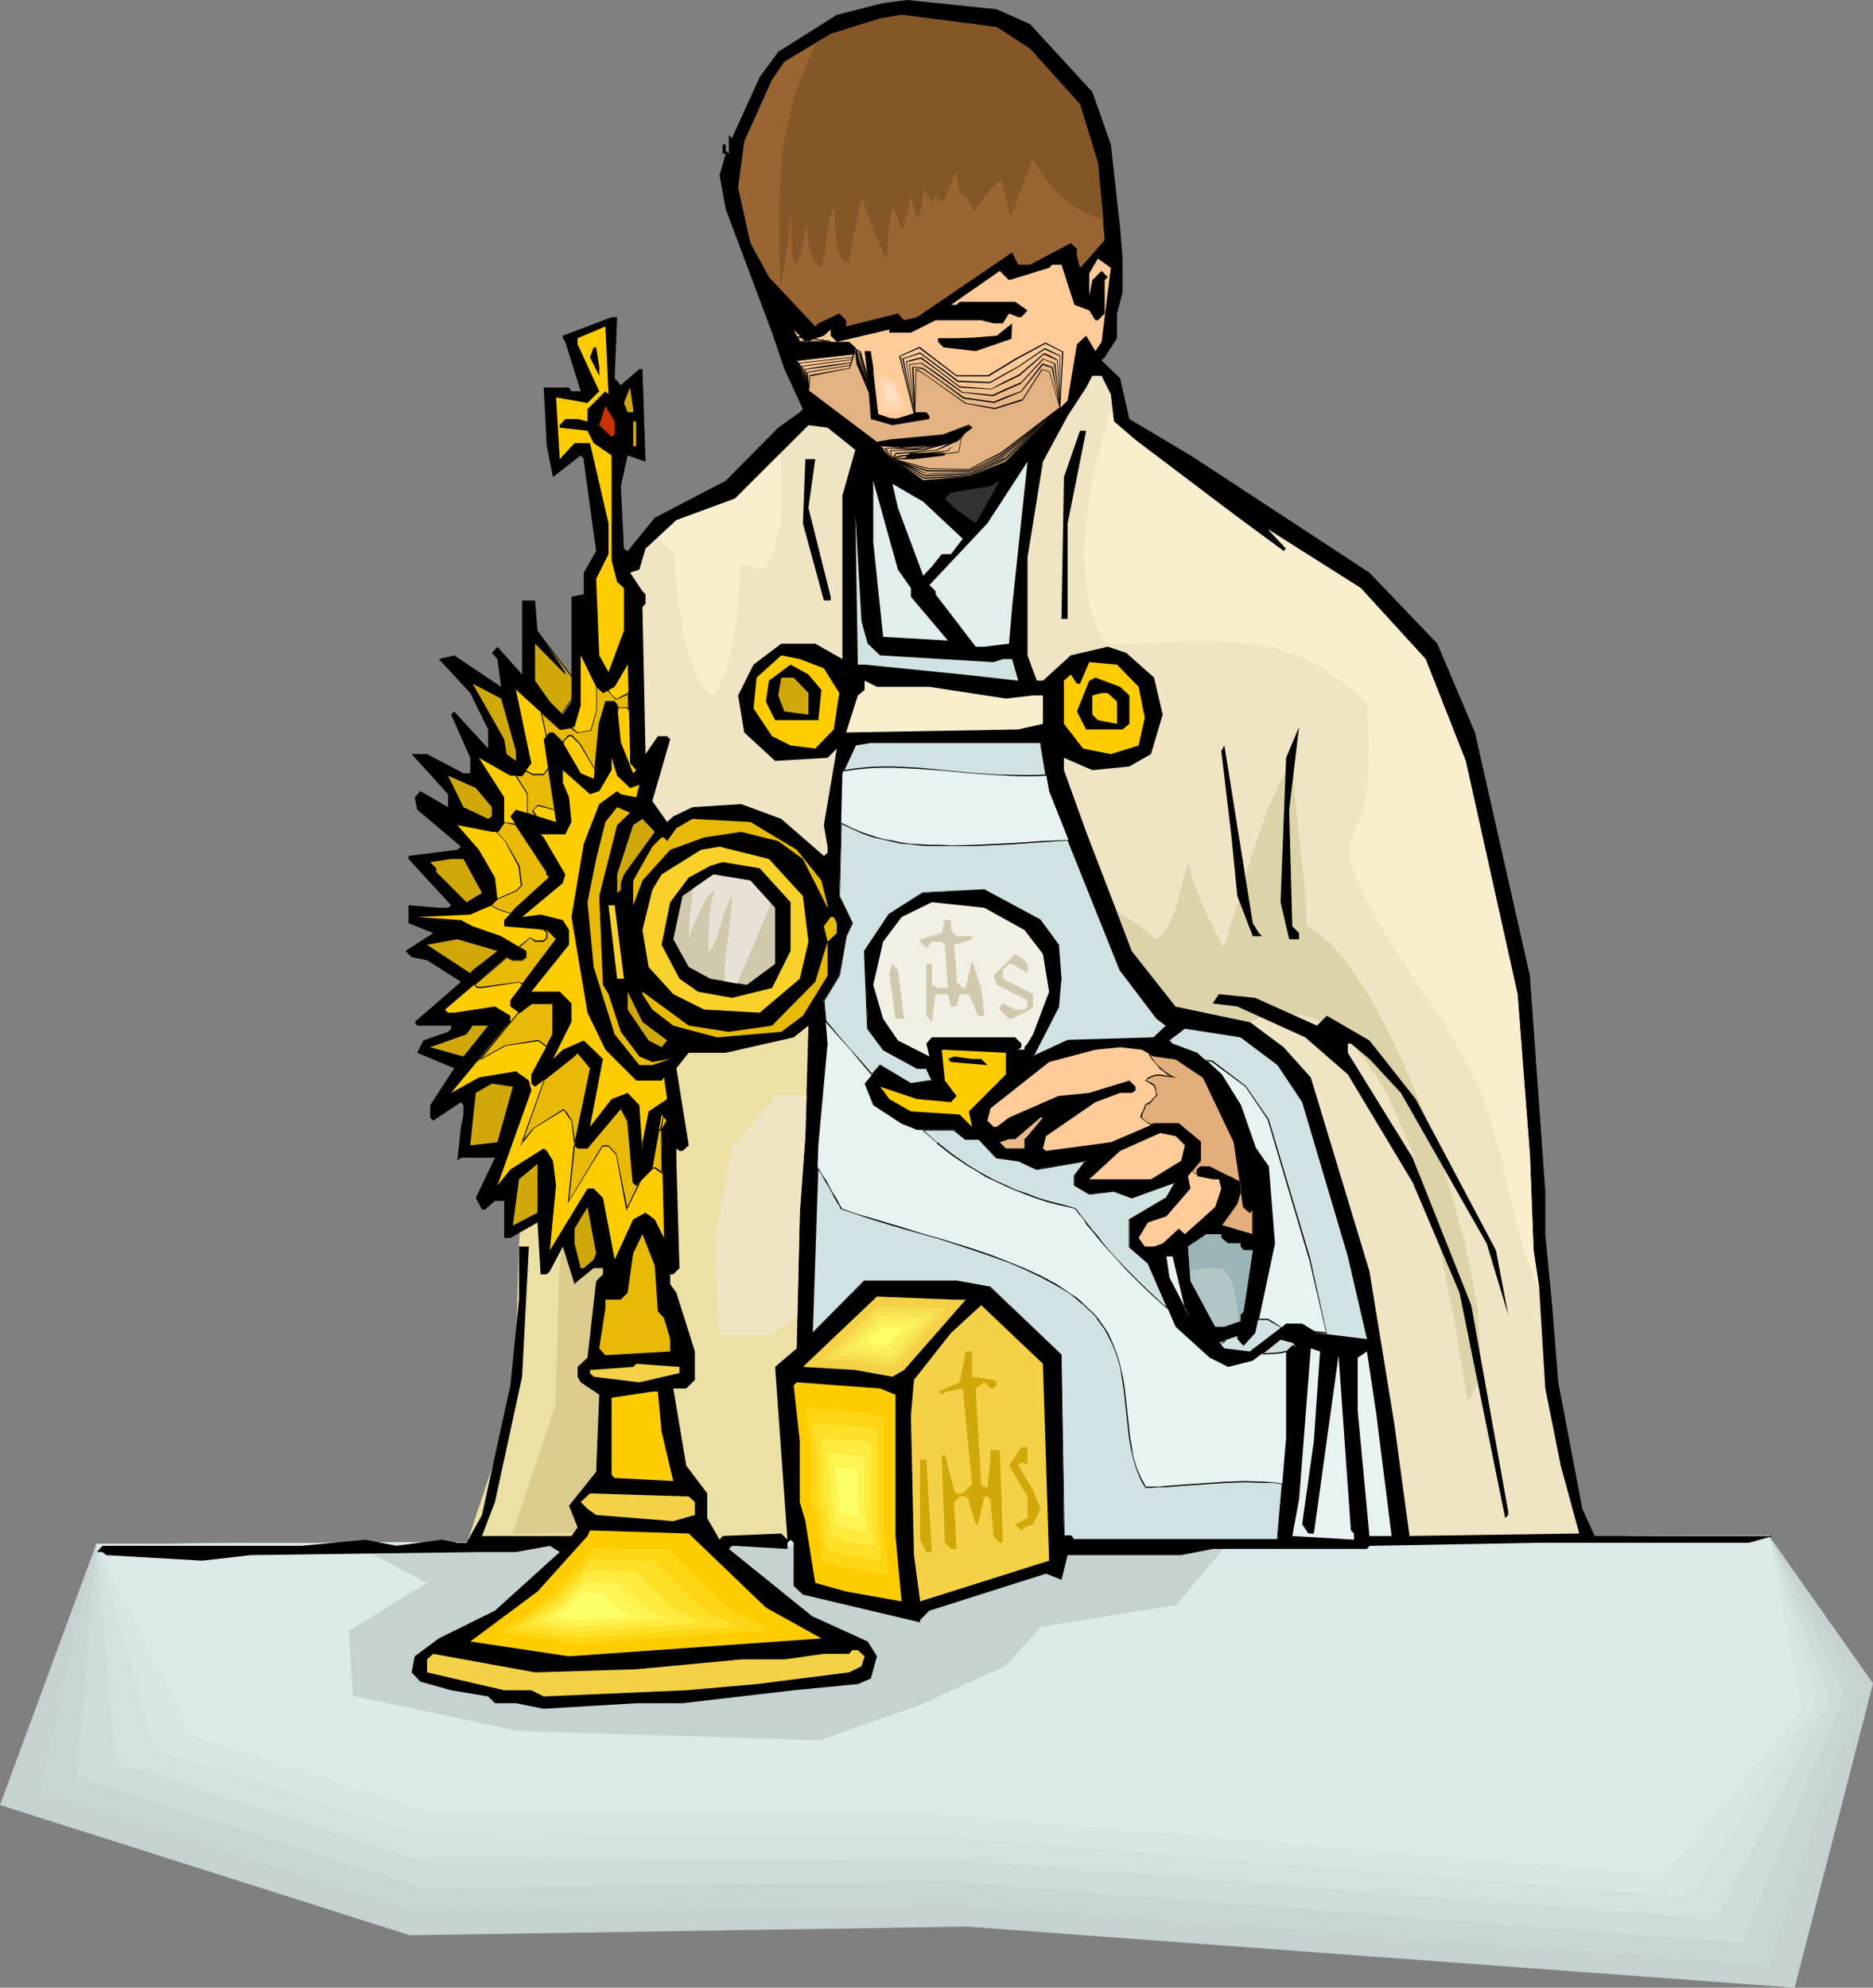 <?xml version="1.0" encoding="UTF-8" standalone="no"?>
<svg
   version="1.0"
   width="129.766mm"
   height="137.687mm"
   id="svg157"
   sodipodi:docname="Priest 24.wmf"
   xmlns:inkscape="http://www.inkscape.org/namespaces/inkscape"
   xmlns:sodipodi="http://sodipodi.sourceforge.net/DTD/sodipodi-0.dtd"
   xmlns="http://www.w3.org/2000/svg"
   xmlns:svg="http://www.w3.org/2000/svg">
  <rect width="100%" height="100%" fill="#808080" stroke="none"/>
  <sodipodi:namedview
     id="namedview157"
     pagecolor="#ffffff"
     bordercolor="#000000"
     borderopacity="0.25"
     inkscape:showpageshadow="2"
     inkscape:pageopacity="0.0"
     inkscape:pagecheckerboard="0"
     inkscape:deskcolor="#d1d1d1"
     inkscape:document-units="mm" />
  <defs
     id="defs1">
    <pattern
       id="WMFhbasepattern"
       patternUnits="userSpaceOnUse"
       width="6"
       height="6"
       x="0"
       y="0" />
  </defs>
  <path
     style="fill:#c6d1d1;fill-opacity:1;fill-rule:evenodd;stroke:none"
     d="m 25.21,404.229 437.936,-2.262 27.31,38.775 -20.523,79.65 L 253.227,504.398 107.302,506.66 0,472.57 Z"
     id="path1" />
  <path
     style="fill:#c9d6d6;fill-opacity:1;fill-rule:evenodd;stroke:none"
     d="m 25.21,404.229 218.806,-1.131 219.129,-1.131 11.635,20.034 11.958,20.034 -11.958,36.19 -11.635,36.352 -106.009,-7.917 -105.848,-8.078 -71.266,0.808 -71.266,0.969 -49.288,-15.672 -49.288,-15.672 7.434,-32.474 z"
     id="path2" />
  <path
     style="fill:#cedbdb;fill-opacity:1;fill-rule:evenodd;stroke:none"
     d="m 25.21,404.229 218.806,-1.131 219.129,-1.131 10.019,20.68 9.858,20.68 -13.413,32.636 -13.413,32.636 -103.424,-7.917 -103.262,-8.078 -69.65,0.808 -69.811,0.646 -44.925,-14.379 -45.086,-14.379 z"
     id="path3" />
  <path
     style="fill:#d3e0e0;fill-opacity:1;fill-rule:evenodd;stroke:none"
     d="m 25.21,404.229 218.806,-1.131 219.129,-1.131 16.322,42.814 -15.029,28.92 -15.029,28.92 -100.838,-7.917 -100.838,-7.917 -136.39,0.808 -81.123,-25.85 -2.586,-28.758 z"
     id="path4" />
  <path
     style="fill:#d8e5e5;fill-opacity:1;fill-rule:evenodd;stroke:none"
     d="m 25.21,404.229 218.806,-1.131 219.129,-1.131 6.302,22.134 6.464,21.973 -33.451,50.731 -98.253,-8.078 -98.253,-7.917 -66.579,0.162 -66.579,0.323 -36.36,-11.633 -36.198,-11.633 -7.434,-26.981 z"
     id="path5" />
  <path
     style="fill:#ddeaea;fill-opacity:1;fill-rule:evenodd;stroke:none"
     d="m 25.21,404.229 437.936,-2.262 8.888,45.561 -36.36,43.299 -191.496,-15.995 H 114.089 L 50.258,454.314 Z"
     id="path6" />
  <path
     style="fill:#c6d1d1;fill-opacity:1;fill-rule:evenodd;stroke:none"
     d="m 92.435,404.229 228.017,1.131 -12.443,14.864 -35.39,5.655 -9.211,10.178 -22.624,10.34 -26.179,9.209 -78.861,-2.423 -43.309,-9.209 -1.131,-16.964 20.523,-12.602 z"
     id="path7" />
  <path
     style="fill:#d1a80a;fill-opacity:1;fill-rule:evenodd;stroke:none"
     d="m 137.521,161.078 14.221,18.741 -11.312,17.126 -2.909,-9.047 z"
     id="path8" />
  <path
     style="fill:#000000;fill-opacity:1;fill-rule:evenodd;stroke:none"
     d="m 137.683,161.078 -0.323,0.162 14.382,18.741 v -0.162 l -11.474,17.126 h 0.162 l -2.747,-9.047 v 0 -26.819 l -0.323,-0.323 v 27.143 l 2.909,9.371 11.635,-17.449 -14.544,-19.064 z"
     id="path9" />
  <path
     style="fill:#ede0a5;fill-opacity:1;fill-rule:evenodd;stroke:none"
     d="m 136.875,308.584 -1.131,20.518 -0.97,37.483 -12.605,37.644 57.045,-1.131 1.131,-73.996 z"
     id="path10" />
  <path
     style="fill:#dbcc8e;fill-opacity:1;fill-rule:evenodd;stroke:none"
     d="m 147.541,315.532 -1.131,18.58 -0.97,33.767 -11.312,33.767 51.389,-0.969 0.97,-66.564 z"
     id="path11" />
  <path
     style="fill:#000000;fill-opacity:1;fill-rule:evenodd;stroke:none"
     d="m 269.71,6.301 16.322,17.772 4.848,13.733 2.424,21.811 0.646,8.078 v 8.886 l -1.454,5.493 v 6.463 l -3.232,5.008 -0.808,0.808 4.848,4.685 2.424,10.663 15.998,9.532 7.434,4.847 39.43,25.85 17.776,18.58 9.858,23.265 14.382,63.656 4.04,56.547 v 11.148 l 1.778,18.58 1.616,20.195 6.302,33.12 3.232,7.109 h 46.702 l -6.302,1.777 h -54.944 l -44.44,0.808 -0.646,0.808 h -40.4 l -8.242,1.616 h -29.734 l -1.616,6.463 -4.04,-1.616 -30.542,9.694 -2.424,2.423 v 0.646 l -30.704,-7.27 -2.424,-2.262 v -11.309 l -0.808,-0.808 -0.808,0.808 v 1.616 l -13.736,-0.808 h -0.808 l -0.808,0.808 21.816,17.61 14.544,6.624 2.424,3.877 -1.616,5.816 -3.394,1.454 -16.806,1.616 -29.088,3.393 h -12.12 l -24.24,1.454 -7.272,-1.454 h -5.494 l -1.778,-1.777 -9.696,-1.616 -8.08,-2.262 -2.262,-2.423 0.808,-4.201 6.302,-4.685 14.706,-7.27 16.968,-15.348 -2.586,-1.616 -8.888,1.616 h -8.888 l -60.6,0.808 -12.605,1.454 -25.21,-1.454 -0.97,-0.808 h -1.454 l 1.454,-1.616 h 52.035 l 16.806,-1.616 8.08,1.616 11.958,-1.616 4.04,0.808 h 2.424 l 4.04,-7.27 7.434,-33.928 2.262,-22.457 V 326.356 h 2.586 l -1.778,34.09 -7.11,32.797 -3.394,8.886 h 23.432 l 1.616,-2.262 -2.262,-5.655 7.11,-8.886 0.808,-20.195 -4.848,-3.231 -0.808,-1.454 v -2.585 l 2.586,-2.423 2.262,-20.034 1.778,-1.777 v -1.616 h -2.424 l -4.202,3.393 -0.808,0.808 -3.07,-9.855 -3.394,6.463 -0.808,0.808 h -1.616 l -0.808,-13.571 -7.11,4.039 h -1.616 v -9.694 h -2.424 l -2.586,2.262 h -0.808 l -1.616,-3.07 5.01,-10.502 h -8.888 l -0.97,0.808 0.97,-8.886 0.646,-3.231 v -2.423 l -0.646,-0.808 -7.272,4.847 -0.808,-0.808 v -3.231 l 6.302,-9.694 -9.696,-4.039 1.616,-3.231 6.464,-2.262 0.808,-0.808 v -0.808 h -8.888 l -0.646,-0.969 12.12,-10.502 -8.888,-5.655 -4.04,-0.808 -1.616,-1.616 7.272,-4.685 -6.464,-2.585 v -4.685 l 7.918,0.646 h 2.424 l 0.808,-0.646 -11.15,-12.117 v -0.808 l 12.766,-1.616 0.97,-0.808 -11.474,-9.694 -0.646,-3.231 1.454,-1.616 7.272,4.201 v -3.393 l -9.534,-10.502 h 4.04 l 9.534,5.008 h 1.778 v -4.039 l -5.01,-11.309 0.808,-0.808 8.888,9.694 v -5.008 l -4.686,-9.532 -8.242,-8.886 4.04,-0.969 12.282,8.24 -0.97,-7.27 -1.454,-1.616 1.454,-1.616 6.464,7.27 v -19.387 h 3.394 l 0.646,7.917 7.272,10.825 v 0.646 l -7.918,-8.078 v 9.694 l 3.878,5.493 3.394,3.393 2.262,-3.393 v -27.466 l 3.232,-0.646 v -5.655 l 3.232,-5.655 -3.232,-23.427 v -0.646 l -0.808,-0.969 -7.272,5.655 -1.616,-8.078 -0.808,-15.348 h 6.626 l 0.646,0.969 h 2.424 l -4.04,-12.925 -0.646,-0.969 v -0.646 l 12.766,-4.847 h 1.454 l -0.646,15.995 1.616,1.777 4.848,-4.201 h 0.808 l 0.808,24.234 -4.686,-1.616 -1.778,8.078 0.808,16.318 0.97,0.646 7.11,-8.724 18.584,-9.694 13.736,-13.894 5.656,-4.039 0.808,-0.808 -4.848,-10.502 -3.232,-9.532 -12.12,-32.313 -1.616,-8.886 1.616,-5.655 h -0.808 v -2.423 h 0.808 v 1.616 l 0.808,0.808 v -4.847 l 0.808,0.808 7.272,-15.995 4.848,-6.624 L 219.129,3.878 231.249,0.808 237.552,0 260.984,2.423 Z"
     id="path12" />
  <path
     style="fill:#996532;fill-opacity:1;fill-rule:evenodd;stroke:none"
     d="m 269.71,12.763 13.09,14.541 4.686,15.348 1.778,20.195 -5.656,6.463 -0.808,0.808 -0.808,-3.231 v -1.777 l -1.616,-1.454 -10.666,5.655 h -3.07 l -1.616,-3.231 -24.886,16.964 -3.394,0.808 -1.616,-1.777 -13.574,3.393 V 83.851 l -1.778,-1.777 -5.494,2.585 -0.808,0.808 -12.12,-12.925 -4.848,-8.886 -3.232,-14.541 1.616,-12.117 7.272,-16.156 3.232,-4.685 12.12,-7.27 12.928,-4.039 5.656,-0.969 24.886,3.231 z"
     id="path13" />
  <path
     style="fill:#ffcc99;fill-opacity:1;fill-rule:evenodd;stroke:none"
     d="m 288.456,89.506 -1.616,2.423 -2.424,-4.039 -2.424,2.262 -2.424,14.702 -16.16,15.995 -9.696,4.039 -11.958,0.969 -8.08,-5.655 -2.424,-2.423 18.584,-1.777 3.878,-1.616 0.808,-0.646 v -1.777 l -0.808,-0.646 -7.11,2.423 h -16.16 l -1.778,1.454 -16.968,-12.763 -3.07,-8.078 15.352,-1.616 v -1.777 l -1.616,-1.454 h -12.928 l -1.616,-3.231 3.07,3.231 4.848,-1.616 1.778,-1.616 v 1.616 l 1.616,1.616 13.736,-3.231 v 0.808 h 5.656 l 6.464,-3.231 h 11.958 l 3.232,0.808 h 2.424 l 1.616,-2.585 2.424,0.969 h 0.808 l 1.616,-1.777 -3.232,-2.262 h -14.544 l -0.808,0.808 h -1.454 l 12.766,-8.886 2.424,2.423 10.504,-3.231 0.808,-0.808 h 2.424 l 3.394,10.502 3.878,1.454 1.616,2.585 h 0.646 l 1.778,-1.777 v -8.724 l 0.808,-0.808 -1.616,-1.616 -2.424,2.423 -0.808,4.039 v -5.816 l 2.262,-3.878 3.394,2.423 z"
     id="path14" />
  <path
     style="fill:#ffcc99;fill-opacity:1;fill-rule:evenodd;stroke:none"
     d="m 223.977,91.444 1.293,0.646 4.686,15.995 3.878,1.777 5.818,-0.646 -4.04,-15.995 5.171,-2.262 9.696,7.432 h 8.403 l 7.434,-4.524 7.434,-4.039 4.525,2.262 -0.808,14.702 -14.059,14.056 -9.696,4.039 -11.958,0.969 -8.08,-5.655 -3.232,-3.554 5.656,0.485 13.736,-1.131 3.878,-1.616 0.808,-0.646 v -1.777 l -0.808,-0.646 -7.11,2.423 h -16.16 l -1.778,1.454 -16.968,-12.763 -3.07,-8.078 15.352,-1.616 z m -15.19,-3.231 1.131,0.162 0.97,1.131 2.101,-0.808 4.848,0.808 h -8.403 z"
     id="path15" />
  <path
     style="fill:#000000;fill-opacity:1;fill-rule:evenodd;stroke:none"
     d="m 224.139,91.444 h -0.323 l 1.454,0.808 h -0.162 l 4.686,15.995 4.04,1.777 5.818,-0.646 -3.878,-16.156 -0.162,0.162 5.171,-2.262 h -0.162 l 9.858,7.432 h 8.403 l 7.434,-4.524 7.434,-4.039 v 0 l 4.525,2.262 -0.162,-0.162 -0.646,14.702 v -0.162 l -14.221,14.217 v 0 l -9.534,3.877 v 0 l -11.958,0.969 v 0 l -7.918,-5.655 v 0 l -3.232,-3.393 -0.162,0.162 5.656,0.485 13.736,-1.131 4.04,-1.616 0.808,-0.808 v -1.777 l -0.97,-0.808 -7.11,2.423 v 0 h -16.16 l -1.778,1.454 h 0.162 l -16.968,-12.763 v 0.162 l -3.07,-8.24 -0.162,0.323 15.352,-1.777 0.162,-1.292 -0.323,-0.323 v 1.616 l 0.162,-0.162 -15.514,1.616 3.07,8.24 17.13,12.925 1.778,-1.616 v 0 h 16.16 l 7.272,-2.423 h -0.162 l 0.808,0.808 -0.162,-0.162 v 1.777 l 0.162,-0.162 -0.808,0.646 -4.04,1.616 h 0.162 l -13.736,1.292 -5.818,-0.646 3.394,3.716 7.918,5.816 12.12,-0.969 9.696,-4.039 14.221,-14.217 0.808,-14.702 -4.686,-2.423 -7.595,4.039 -7.434,4.524 h 0.162 -8.403 v 0 l -9.696,-7.432 -5.333,2.423 4.04,15.995 h 0.162 l -5.818,0.485 h 0.162 l -4.04,-1.777 v 0.162 l -4.525,-15.995 -1.616,-0.969 z"
     id="path16" />
  <path
     style="fill:#000000;fill-opacity:1;fill-rule:evenodd;stroke:none"
     d="m 208.949,88.052 -0.162,0.323 1.131,0.162 v -0.162 l 0.97,1.292 2.101,-0.808 v 0 l 4.848,0.808 v -0.323 h -8.403 v 0 l -0.485,-1.292 h -0.323 l 0.646,1.616 h 8.565 v -0.323 l -4.848,-0.646 -2.101,0.646 h 0.162 l -1.131,-1.131 -1.293,-0.162 z"
     id="path17" />
  <path
     style="fill:#f9c693;fill-opacity:1;fill-rule:evenodd;stroke:none"
     d="m 223.977,91.444 0.485,0.646 0.808,0.646 2.262,7.755 2.424,7.593 3.878,1.777 5.818,-0.646 -3.232,-15.348 2.262,-0.646 2.262,-0.808 10.019,7.432 8.242,0.323 3.717,-2.1 3.717,-2.1 6.949,-4.685 3.878,1.939 v 13.571 l -14.221,13.733 -9.534,4.039 -11.797,0.646 -4.04,-2.585 -4.202,-2.423 -0.97,-1.454 -0.323,-0.646 -0.485,-0.646 h 7.272 l 5.494,-0.808 5.494,-0.969 1.616,-0.646 1.616,-0.808 1.131,-0.969 -0.162,-1.454 h -0.97 -1.131 l -4.04,1.131 -4.363,0.969 -6.787,0.162 h -6.787 -3.07 l -7.757,-5.816 -7.757,-5.816 -1.131,-3.716 -1.293,-3.554 14.382,-1.616 0.162,-1.131 z m -15.19,-3.231 0.646,0.162 h 0.485 l 0.646,0.485 0.323,0.646 2.101,-0.808 2.424,0.323 2.424,0.485 h -8.403 l -0.323,-0.646 z"
     id="path18" />
  <path
     style="fill:#000000;fill-opacity:1;fill-rule:evenodd;stroke:none"
     d="m 224.139,91.444 h -0.323 l 0.646,0.646 v 0 l 0.646,0.808 v 0 l 4.686,15.348 4.04,1.777 5.818,-0.646 -3.07,-15.51 -0.162,0.162 2.424,-0.808 2.101,-0.646 v 0 l 9.858,7.432 8.403,0.323 3.717,-2.1 3.717,-2.1 6.949,-4.685 h -0.162 l 4.04,1.777 v 0 13.571 -0.162 l -14.382,13.733 v 0 l -9.373,4.039 v 0 l -11.797,0.646 h 0.162 l -4.202,-2.423 -4.04,-2.585 v 0 l -0.97,-1.292 -0.485,-0.808 -0.323,-0.646 -0.162,0.162 7.272,0.162 5.494,-0.808 5.494,-0.969 1.778,-0.808 1.616,-0.646 1.131,-0.969 -0.323,-1.777 h -0.97 -1.131 l -4.202,1.131 h 0.162 l -4.363,0.969 -6.787,0.162 h -9.858 v 0 l -7.757,-5.816 -7.595,-5.816 v 0.162 l -1.293,-3.716 -1.131,-3.716 -0.162,0.162 14.544,-1.616 0.162,-1.131 0.162,-0.969 -0.323,-0.323 -0.162,1.292 -0.162,1.131 0.162,-0.162 -14.544,1.616 1.293,3.877 1.131,3.554 7.918,5.816 7.595,5.816 h 10.019 6.787 l 4.363,-1.131 v 0 l 4.04,-0.969 v 0 h 1.131 0.97 l -0.162,-0.162 0.162,1.454 0.162,-0.162 -1.131,0.969 -1.616,0.808 -1.616,0.808 v 0 l -5.494,0.808 -5.494,0.808 h -7.595 l 0.646,0.808 0.485,0.646 0.97,1.454 4.04,2.585 4.202,2.585 11.797,-0.646 9.534,-4.201 14.382,-13.733 V 93.06 l -4.04,-1.939 -7.11,4.847 -3.555,1.939 -3.717,2.1 v 0 l -8.242,-0.323 v 0 l -10.019,-7.432 -2.262,0.808 -2.424,0.808 3.232,15.348 h 0.162 l -5.818,0.485 h 0.162 l -4.04,-1.777 v 0.162 l -2.262,-7.755 -2.424,-7.593 -0.646,-0.646 v 0 l -0.808,-0.969 z"
     id="path19" />
  <path
     style="fill:#000000;fill-opacity:1;fill-rule:evenodd;stroke:none"
     d="m 208.949,88.052 -0.162,0.323 h 0.646 l 0.485,0.162 v -0.162 l 0.485,0.646 v 0 l 0.485,0.646 2.101,-0.808 v 0 l 2.424,0.323 2.424,0.485 v -0.323 h -8.403 v 0 l -0.162,-0.646 -0.323,-0.646 h -0.323 l 0.323,0.808 0.323,0.808 h 8.565 v -0.323 l -2.424,-0.323 -2.424,-0.323 -2.101,0.646 h 0.162 l -0.485,-0.485 -0.646,-0.646 h -0.485 l -0.808,-0.162 z"
     id="path20" />
  <path
     style="fill:#f4c18e;fill-opacity:1;fill-rule:evenodd;stroke:none"
     d="m 223.977,91.444 0.485,0.969 0.485,0.969 2.424,7.432 2.586,7.27 3.878,1.777 5.818,-0.646 -2.424,-14.541 2.101,-0.485 1.939,-0.485 5.01,3.878 5.01,3.716 8.242,0.485 3.717,-1.777 3.555,-1.777 6.626,-5.655 1.778,0.808 1.616,0.808 0.646,12.602 -3.555,3.231 -3.555,3.393 -7.434,6.624 -9.211,4.039 -11.474,0.485 -4.202,-2.262 -4.363,-2.1 -0.162,-1.131 -0.323,-0.969 9.05,-0.485 4.202,-1.131 4.04,-0.969 1.454,-0.808 1.293,-0.646 0.646,-0.646 0.646,-0.485 -0.323,-1.131 -1.616,0.323 -1.616,0.162 -4.848,0.969 -4.848,0.969 -5.656,0.162 -5.494,0.162 -4.686,-1.777 -6.787,-5.17 -6.949,-5.17 -0.808,-3.231 -0.97,-3.231 13.413,-1.777 z m -15.19,-3.231 0.646,0.162 h 0.485 l 0.646,0.485 0.323,0.646 2.101,-0.808 2.424,0.323 2.424,0.485 h -8.403 l -0.323,-0.646 z"
     id="path21" />
  <path
     style="fill:#000000;fill-opacity:1;fill-rule:evenodd;stroke:none"
     d="m 224.139,91.444 h -0.323 l 0.646,0.969 0.485,0.969 2.424,7.432 2.424,7.432 4.04,1.777 5.818,-0.646 -2.262,-14.702 v 0.162 l 1.939,-0.485 v 0 l 1.939,-0.485 h -0.162 l 5.171,3.716 5.01,3.878 8.242,0.485 3.717,-1.777 3.717,-1.777 6.464,-5.655 h -0.162 l 1.778,0.808 1.778,0.808 v -0.162 l 0.646,12.602 v -0.162 l -3.717,3.393 -3.555,3.231 -7.272,6.786 v -0.162 l -9.211,4.039 v 0 l -11.474,0.485 v 0 l -4.202,-2.262 -4.202,-2.1 v 0.162 l -0.323,-1.131 -0.162,-0.969 h -0.162 l 9.05,-0.323 4.202,-1.131 v 0 l 4.202,-0.969 1.293,-0.808 1.293,-0.808 0.808,-0.485 0.646,-0.485 -0.485,-1.454 -1.616,0.323 -1.616,0.323 -4.848,0.808 -4.848,0.969 -5.656,0.162 -5.494,0.162 v 0 l -4.525,-1.777 -6.949,-5.17 -6.787,-5.17 v 0.162 l -0.808,-3.231 v -0.162 l -0.97,-3.231 -0.162,0.162 13.574,-1.777 0.646,-2.747 -0.323,-0.323 -0.646,3.07 0.162,-0.162 -13.574,1.777 0.97,3.393 v 0 l 0.808,3.231 6.949,5.332 6.949,5.17 4.686,1.777 5.494,-0.162 5.656,-0.162 4.848,-0.969 4.848,-0.969 1.616,-0.162 1.616,-0.323 -0.162,-0.162 0.323,1.292 0.162,-0.162 -0.646,0.485 -0.646,0.485 -1.454,0.808 -1.293,0.646 v 0 l -4.04,0.969 h -0.162 l -4.202,1.131 h 0.162 l -9.211,0.485 0.323,1.131 0.162,1.131 4.363,2.262 4.363,2.262 11.474,-0.485 9.373,-4.039 7.272,-6.786 3.555,-3.393 3.717,-3.231 -0.646,-12.602 -1.778,-0.969 -1.778,-0.808 -6.626,5.655 -3.717,1.777 -3.555,1.939 v 0 l -8.242,-0.646 v 0 l -4.848,-3.716 -5.171,-3.878 -1.939,0.485 h -0.162 l -1.939,0.646 2.262,14.541 h 0.162 l -5.818,0.485 h 0.162 l -4.04,-1.777 v 0.162 l -2.424,-7.432 -2.424,-7.432 -0.485,-0.808 -0.808,-1.292 z"
     id="path22" />
  <path
     style="fill:#000000;fill-opacity:1;fill-rule:evenodd;stroke:none"
     d="m 208.949,88.052 -0.162,0.323 h 0.646 l 0.485,0.162 v -0.162 l 0.485,0.646 v 0 l 0.485,0.646 2.101,-0.808 v 0 l 2.424,0.323 2.424,0.485 v -0.323 h -8.403 v 0 l -0.162,-0.646 -0.323,-0.646 h -0.323 l 0.323,0.808 0.323,0.808 h 8.565 v -0.323 l -2.424,-0.323 -2.424,-0.323 -2.101,0.646 h 0.162 l -0.485,-0.485 -0.646,-0.646 h -0.485 l -0.808,-0.162 z"
     id="path23" />
  <path
     style="fill:#edba89;fill-opacity:1;fill-rule:evenodd;stroke:none"
     d="m 223.977,91.444 0.808,2.585 2.586,7.109 2.586,6.947 3.878,1.777 5.818,-0.646 -0.808,-6.947 -0.646,-6.947 1.616,-0.162 h 1.616 l 5.333,3.716 5.171,3.878 8.08,0.808 3.555,-1.616 3.555,-1.616 5.979,-6.463 3.07,1.292 0.646,5.816 0.646,5.816 -14.706,12.763 -4.525,2.1 -4.525,1.939 -5.494,0.323 h -5.656 l -4.363,-1.939 -4.525,-1.777 0.485,-0.808 0.323,-0.646 5.494,-0.485 5.171,-0.485 2.909,-1.292 2.909,-1.292 2.101,-1.454 0.808,-0.485 0.646,-0.485 -0.485,-1.131 -2.262,0.646 -2.101,0.646 -5.494,0.808 -5.656,0.808 -4.363,0.162 -4.202,0.323 -6.141,-3.393 -5.979,-4.524 -6.141,-4.685 -0.97,-5.816 6.141,-0.808 6.302,-0.808 0.323,-1.777 z m -15.19,-3.231 0.646,0.162 h 0.485 l 0.646,0.485 0.323,0.646 2.101,-0.808 2.424,0.323 2.424,0.485 h -8.403 l -0.323,-0.646 z"
     id="path24" />
  <path
     style="fill:#000000;fill-opacity:1;fill-rule:evenodd;stroke:none"
     d="m 224.139,91.444 h -0.323 l 0.808,2.747 5.171,14.056 4.04,1.777 5.818,-0.646 -0.646,-7.109 -0.808,-6.947 v 0.162 l 1.616,-0.162 1.616,-0.162 h -0.162 l 5.333,3.878 5.171,3.716 8.242,0.969 3.555,-1.616 3.717,-1.616 5.979,-6.463 h -0.162 l 3.07,1.292 -0.162,-0.162 0.808,5.816 0.646,5.816 v -0.162 l -14.706,12.763 -4.525,2.1 -4.525,2.1 v 0 l -5.494,0.162 -5.656,0.162 v 0 l -4.363,-2.1 -4.363,-1.777 v 0.162 l 0.485,-0.646 0.323,-0.808 -0.162,0.162 10.827,-0.969 2.909,-1.292 2.747,-1.292 2.101,-1.454 0.808,-0.485 0.808,-0.646 -0.485,-1.292 -2.424,0.646 -2.101,0.646 v 0 l -5.494,0.808 -5.656,0.808 -4.363,0.323 -4.202,0.162 v 0 l -5.979,-3.393 -6.141,-4.524 -5.979,-4.685 v 0.162 l -0.97,-5.816 -0.162,0.162 6.141,-0.808 6.302,-0.969 0.485,-1.777 0.485,-1.777 -0.162,-0.485 -0.485,2.262 -0.485,1.777 0.162,-0.162 -6.302,0.808 -6.302,0.969 0.97,5.816 6.141,4.685 6.141,4.524 6.141,3.393 4.202,-0.162 4.363,-0.162 5.656,-0.808 5.494,-0.808 h 0.162 l 2.101,-0.808 2.262,-0.646 h -0.162 l 0.323,1.131 0.162,-0.162 -0.646,0.485 -0.97,0.485 -2.101,1.454 -2.747,1.292 -2.909,1.454 v 0 l -10.666,0.808 -0.485,0.808 -0.485,0.808 4.525,1.939 4.525,1.939 5.656,-0.162 5.494,-0.162 4.686,-2.1 4.363,-1.939 14.867,-12.925 -0.646,-5.816 -0.646,-5.816 -3.232,-1.292 -5.979,6.463 v -0.162 l -3.717,1.616 -3.555,1.616 h 0.162 l -8.08,-0.808 v 0 l -5.171,-3.877 -5.333,-3.716 -1.616,0.162 -1.778,0.162 0.808,6.947 0.646,6.947 h 0.162 l -5.818,0.485 h 0.162 l -4.04,-1.777 v 0.162 l -2.424,-7.109 -2.586,-6.947 -0.97,-3.07 z"
     id="path25" />
  <path
     style="fill:#000000;fill-opacity:1;fill-rule:evenodd;stroke:none"
     d="m 208.949,88.052 -0.162,0.323 h 0.646 l 0.485,0.162 v -0.162 l 0.485,0.646 v 0 l 0.485,0.646 2.101,-0.808 v 0 l 2.424,0.323 2.424,0.485 v -0.323 h -8.403 v 0 l -0.162,-0.646 -0.323,-0.646 h -0.323 l 0.323,0.808 0.323,0.808 h 8.565 v -0.323 l -2.424,-0.323 -2.424,-0.323 -2.101,0.646 h 0.162 l -0.485,-0.485 -0.646,-0.646 h -0.485 l -0.808,-0.162 z"
     id="path26" />
  <path
     style="fill:#e8b784;fill-opacity:1;fill-rule:evenodd;stroke:none"
     d="m 223.977,91.444 0.646,3.231 5.333,13.41 3.878,1.777 5.818,-0.646 -0.323,-6.624 -0.323,-6.624 2.586,0.485 5.494,3.878 5.333,3.877 7.918,1.131 3.555,-1.454 3.555,-1.454 5.656,-7.109 1.131,0.485 1.293,0.485 0.97,5.17 0.97,5.332 -14.867,12.279 -4.525,2.1 -4.363,2.1 h -10.989 l -4.525,-1.616 -4.525,-1.454 1.131,-0.485 0.97,-0.323 6.302,-0.646 6.141,-0.646 1.616,-1.616 1.454,-1.616 0.808,-0.646 0.808,-0.646 1.616,-1.293 -0.323,-0.323 -0.323,-0.646 -2.747,1.131 -2.909,0.969 -12.443,1.292 -3.07,0.323 -3.07,0.323 -7.434,-5.008 -5.171,-3.877 -2.747,-2.1 -2.586,-1.939 -0.323,-5.008 11.474,-1.777 z m -15.19,-3.231 0.646,0.162 h 0.485 l 0.646,0.485 0.323,0.646 2.101,-0.808 2.424,0.323 2.424,0.485 h -8.403 l -0.323,-0.646 z"
     id="path27" />
  <path
     style="fill:#000000;fill-opacity:1;fill-rule:evenodd;stroke:none"
     d="m 224.139,91.444 h -0.323 l 0.646,3.231 v 0.162 l 5.333,13.41 4.04,1.777 5.818,-0.646 -0.162,-6.786 -0.323,-6.624 -0.162,0.162 2.586,0.485 v 0 l 5.333,3.716 5.333,4.039 8.08,1.131 7.11,-2.908 5.656,-7.109 h -0.162 l 1.293,0.485 1.293,0.323 h -0.162 l 1.131,5.17 0.97,5.332 v -0.162 l -15.029,12.279 -4.363,2.262 -4.363,1.939 v 0 h -10.989 0.162 l -4.525,-1.454 -4.525,-1.616 v 0.162 l 0.97,-0.323 1.131,-0.323 h -0.162 l 6.302,-0.646 6.141,-0.808 1.616,-1.616 1.454,-1.454 0.808,-0.808 v 0.162 l 0.808,-0.646 1.778,-1.454 -0.323,-0.485 -0.323,-0.485 -2.909,0.969 -2.909,0.969 v 0 l -12.443,1.454 -3.07,0.323 -3.07,0.162 h 0.162 l -7.595,-5.008 -5.171,-3.877 -2.586,-1.939 -2.586,-2.1 v 0.162 l -0.323,-5.008 -0.162,0.162 11.474,-1.939 1.293,-4.201 -0.162,-0.646 -1.293,4.847 0.162,-0.162 -11.635,1.939 0.323,5.008 2.747,2.1 2.747,1.939 5.171,3.877 7.434,5.17 3.07,-0.323 3.07,-0.323 12.443,-1.454 2.909,-0.808 2.909,-1.131 h -0.162 l 0.162,0.485 0.323,0.485 0.162,-0.162 -1.778,1.131 -0.808,0.646 v 0 l -0.646,0.808 -1.454,1.616 -1.778,1.454 h 0.162 l -6.141,0.646 -6.302,0.646 -1.131,0.323 -1.293,0.646 4.848,1.616 4.525,1.616 h 10.989 l 4.525,-2.1 4.363,-2.1 15.029,-12.44 -0.97,-5.332 -0.97,-5.332 -1.293,-0.485 -1.454,-0.485 -5.656,7.27 v 0 l -3.555,1.292 -3.555,1.454 h 0.162 l -7.918,-1.131 v 0 l -5.333,-3.877 -5.494,-3.878 -2.747,-0.323 0.323,6.624 0.323,6.624 h 0.162 l -5.818,0.485 h 0.162 l -4.04,-1.777 v 0.162 l -5.171,-13.41 v 0 l -0.808,-3.878 z"
     id="path28" />
  <path
     style="fill:#000000;fill-opacity:1;fill-rule:evenodd;stroke:none"
     d="m 208.949,88.052 -0.162,0.323 h 0.646 l 0.485,0.162 v -0.162 l 0.485,0.646 v 0 l 0.485,0.646 2.101,-0.808 v 0 l 2.424,0.323 2.424,0.485 v -0.323 h -8.403 v 0 l -0.162,-0.646 -0.323,-0.646 h -0.323 l 0.323,0.808 0.323,0.808 h 8.565 v -0.323 l -2.424,-0.323 -2.424,-0.323 -2.101,0.646 h 0.162 l -0.485,-0.485 -0.646,-0.646 h -0.485 l -0.808,-0.162 z"
     id="path29" />
  <path
     style="fill:#e2b282;fill-opacity:1;fill-rule:evenodd;stroke:none"
     d="m 223.977,91.444 0.485,3.878 5.494,12.763 3.878,1.777 5.818,-0.646 0.162,-12.602 2.101,1.292 10.989,7.593 7.595,1.454 7.272,-2.262 5.01,-8.078 2.101,0.646 2.586,9.532 -15.19,11.794 -8.565,4.362 -10.666,-0.323 -9.373,-2.423 3.555,-0.162 13.898,-1.616 0.485,-3.877 0.97,-1.131 1.939,-1.454 -0.808,-0.646 -6.787,2.585 -13.736,1.292 -3.717,0.646 -17.776,-13.41 0.323,-4.039 10.504,-1.939 z m -15.19,-3.231 1.131,0.162 0.97,1.131 2.101,-0.808 4.848,0.808 h -8.403 z"
     id="path30" />
  <path
     style="fill:#000000;fill-opacity:1;fill-rule:evenodd;stroke:none"
     d="m 224.139,91.444 h -0.323 l 0.485,3.878 5.494,12.925 4.04,1.777 5.818,-0.646 0.323,-12.763 -0.162,0.162 2.101,1.131 10.827,7.755 7.757,1.454 7.272,-2.262 5.171,-8.078 h -0.162 l 2.101,0.646 -0.162,-0.162 2.747,9.532 v -0.162 l -15.352,11.794 -8.403,4.362 v 0 l -10.666,-0.162 h 0.162 l -9.373,-2.585 -0.162,0.162 h 3.555 l 13.898,-1.777 0.646,-3.877 v 0.162 l 0.97,-1.292 v 0 l 1.939,-1.454 -0.97,-0.808 -6.787,2.585 v 0 l -13.736,1.292 -3.717,0.646 h 0.162 l -17.776,-13.41 v 0.162 l 0.323,-4.039 -0.162,0.162 10.504,-2.1 1.616,-5.008 -0.162,-0.646 -1.616,5.493 h 0.162 l -10.504,1.939 -0.485,4.201 17.938,13.571 3.717,-0.646 13.736,-1.292 6.949,-2.747 h -0.162 l 0.808,0.808 v -0.162 l -1.939,1.292 -0.97,1.292 -0.646,3.877 0.162,-0.162 -13.898,1.616 -4.363,0.162 10.181,2.747 10.666,0.162 8.565,-4.201 15.352,-11.956 -2.747,-9.532 -2.101,-0.646 -5.171,8.078 v -0.162 l -7.11,2.262 v 0 l -7.595,-1.292 v 0 l -10.989,-7.755 -2.101,-1.293 -0.323,12.763 h 0.162 l -5.818,0.485 h 0.162 l -4.04,-1.777 v 0.162 l -5.333,-12.925 v 0.162 l -0.646,-4.524 z"
     id="path31" />
  <path
     style="fill:#000000;fill-opacity:1;fill-rule:evenodd;stroke:none"
     d="m 208.949,88.052 -0.162,0.323 1.131,0.162 v -0.162 l 0.97,1.292 2.101,-0.808 v 0 l 4.848,0.808 v -0.323 h -8.403 v 0 l -0.485,-1.292 h -0.323 l 0.646,1.616 h 8.565 v -0.323 l -4.848,-0.646 -2.101,0.646 h 0.162 l -1.131,-1.131 -1.293,-0.162 z"
     id="path32" />
  <path
     style="fill:#000000;fill-opacity:1;fill-rule:evenodd;stroke:none"
     d="m 255.489,91.929 -8.403,-0.969 -1.454,-1.454 v -0.969 h 4.848 l 4.525,-0.162 5.979,-0.485 4.04,-3.231 -0.162,4.039 z"
     id="path33" />
  <path
     style="fill:#ffcc00;fill-opacity:1;fill-rule:evenodd;stroke:none"
     d="m 158.529,102.431 -4.686,4.685 v 3.231 l -2.586,-0.646 h -3.232 l -1.454,1.616 v 0.646 l 7.272,0.808 1.616,3.231 4.686,3.231 v 27.466 l 1.454,5.655 1.778,1.616 v 11.148 l -4.04,10.825 -2.424,-4.362 -0.808,-20.034 3.232,-6.463 v -8.078 l -4.848,-21.003 h -4.04 l -3.878,4.201 -0.97,-16.156 8.242,1.454 3.07,-3.07 -5.656,-12.279 v -1.616 l 7.272,-3.07 0.808,17.772 z"
     id="path34" />
  <path
     style="fill:#000000;fill-opacity:1;fill-rule:evenodd;stroke:none"
     d="m 156.913,95.968 v 2.423 l -2.424,-4.847 0.97,-2.585 h 0.646 z"
     id="path35" />
  <path
     style="fill:#000000;fill-opacity:1;fill-rule:evenodd;stroke:none"
     d="m 230.441,107.924 4.04,1.777 5.656,-1.777 h 2.424 l 0.808,0.969 v 0.808 l -9.696,1.616 -5.656,-1.616 -0.808,-10.663 -0.808,-7.109 h 1.616 z"
     id="path36" />
  <path
     style="fill:#efe5c4;fill-opacity:1;fill-rule:evenodd;stroke:none"
     d="m 290.88,103.238 0.808,7.109 5.656,4.847 25.856,19.549 12.928,9.532 0.646,-0.646 -4.686,-5.008 24.24,15.348 16.968,18.58 10.504,26.658 13.574,61.071 3.232,42.006 0.97,25.042 1.454,9.694 1.616,26.496 4.04,20.195 4.848,17.772 -44.44,0.646 -4.04,-29.727 -6.464,-39.583 -15.352,-50.731 -7.11,-7.917 -8.888,-6.624 -19.392,-4.039 -11.474,-14.541 -5.494,-14.379 -6.464,-16.803 -5.818,-16.156 v -3.231 l 7.434,3.231 9.696,-0.969 5.656,-3.231 3.07,-10.34 -2.262,-9.694 -7.272,-6.463 -4.848,-1.616 -9.696,2.262 -7.272,6.624 h -1.616 l -2.424,-6.624 v -25.688 l 4.04,-25.042 6.464,-11.956 4.848,-7.432 1.616,-3.07 h 2.424 z"
     id="path37" />
  <path
     style="fill:#ddd3a8;fill-opacity:1;fill-rule:evenodd;stroke:none"
     d="m 292.334,238.143 0.97,0.808 1.454,0.969 3.07,2.1 1.454,0.969 1.293,1.131 0.97,0.969 0.485,0.323 0.162,0.485 0.485,-0.162 0.485,-0.162 0.808,-0.485 0.646,-0.808 0.808,-1.131 0.808,-1.454 0.646,-1.454 0.646,-1.616 0.485,-1.777 1.131,-3.393 0.485,-1.777 0.323,-1.616 0.485,-1.454 0.323,-1.292 0.323,-1.131 0.162,-0.808 0.646,3.07 0.808,2.908 1.131,2.908 1.131,2.908 2.747,5.655 1.454,2.747 1.293,2.585 0.97,-3.231 0.97,-3.07 1.939,-6.139 1.778,-6.139 1.778,-5.978 2.101,-6.139 1.131,-3.07 1.131,-3.231 1.454,-3.07 1.454,-3.231 1.778,-3.231 1.778,-3.393 v 5.493 l 0.485,5.655 1.131,11.309 0.646,5.655 0.646,5.493 0.323,5.332 0.162,5.17 1.131,0.646 1.131,0.808 1.131,0.808 1.131,0.969 1.293,0.969 1.131,1.292 1.131,1.292 1.131,1.292 2.424,3.07 2.262,3.554 2.424,3.554 2.262,4.039 2.262,4.362 2.262,4.524 2.262,4.685 2.101,5.008 2.101,5.008 1.939,5.008 1.939,5.17 1.778,5.332 1.616,5.17 1.616,5.17 1.293,5.17 1.454,5.008 1.131,5.008 0.97,4.847 0.808,4.524 0.646,4.362 0.323,4.201 0.323,3.877 v 1.777 1.777 1.616 l -0.162,1.616 -0.162,1.454 -0.162,1.454 -0.646,2.423 -0.485,0.969 -0.485,0.969 -0.485,0.808 -0.646,0.646 -0.485,-2.908 -0.485,-3.231 -0.646,-3.554 -0.646,-3.877 -0.646,-3.877 -0.646,-4.201 -0.97,-4.362 -0.808,-4.362 -0.97,-4.524 -0.97,-4.685 -2.424,-9.371 -1.293,-4.685 -1.293,-4.524 -1.454,-4.524 -1.616,-4.362 -1.778,-4.201 -1.778,-4.039 -1.778,-4.039 -2.101,-3.716 -2.101,-3.231 -2.262,-3.231 -2.424,-2.908 -1.131,-1.292 -1.293,-1.131 -1.293,-1.131 -1.454,-0.969 -1.293,-0.969 -1.454,-0.808 -1.454,-0.646 -1.454,-0.646 -1.454,-0.485 -1.616,-0.323 -1.616,-0.162 -1.616,-0.162 h -1.616 l -1.778,0.162 -1.778,0.162 -1.778,0.485 -1.778,0.485 -1.939,0.808 -19.069,-4.039 -11.474,-14.541 z"
     id="path38" />
  <path
     style="fill:#d1a80a;fill-opacity:1;fill-rule:evenodd;stroke:none"
     d="m 165.801,107.924 h -1.454 l -0.97,-2.423 1.616,-4.039 0.808,5.655 z"
     id="path39" />
  <path
     style="fill:#cc3200;fill-opacity:1;fill-rule:evenodd;stroke:none"
     d="m 160.953,113.74 -0.808,0.646 -3.232,-3.07 1.616,-5.008 2.424,4.039 z"
     id="path40" />
  <path
     style="fill:#d1a80a;fill-opacity:1;fill-rule:evenodd;stroke:none"
     d="m 165.801,110.347 h 0.808 v 6.463 h -0.808 z"
     id="path41" />
  <path
     style="fill:#efe5c4;fill-opacity:1;fill-rule:evenodd;stroke:none"
     d="m 223.977,117.779 -3.394,11.956 v 42.814 l -7.11,-4.039 h -8.888 l -7.272,5.493 -4.04,8.078 1.616,9.694 8.08,7.432 13.736,-0.808 2.424,-2.423 -3.394,20.034 0.97,5.655 v 1.616 l -0.97,0.808 -11.15,-9.694 -10.504,-3.877 -12.766,0.808 -5.01,2.423 -1.616,1.454 -3.878,-5.493 4.686,-16.156 -0.808,-0.808 h -2.424 l -3.232,4.685 -0.808,-38.452 0.808,-0.969 v -2.423 l -0.808,-0.808 -3.232,-4.847 2.424,-0.808 1.616,-5.493 8.08,-7.432 15.352,-5.655 19.23,-19.226 5.01,0.646 z"
     id="path42" />
  <path
     style="fill:#000000;fill-opacity:1;fill-rule:evenodd;stroke:none"
     d="m 279.568,137.005 v 25.042 h -1.616 l 0.646,-37.159 4.202,-12.117 h 1.616 z"
     id="path43" />
  <path
     style="fill:#000000;fill-opacity:1;fill-rule:evenodd;stroke:none"
     d="m 247.409,118.587 v 0.646 l -8.08,0.969 h -2.586 l 1.454,-1.616 h 6.787 z"
     id="path44" />
  <path
     style="fill:#000000;fill-opacity:1;fill-rule:evenodd;stroke:none"
     d="m 211.696,132.966 5.818,23.265 v 0.969 h -1.778 l -5.494,-20.195 0.646,-16.802 h 2.586 z"
     id="path45" />
  <path
     style="fill:#e2eded;fill-opacity:1;fill-rule:evenodd;stroke:none"
     d="m 264.216,168.51 -6.464,0.808 h -2.262 l -10.504,-13.733 v -0.808 l -1.616,-1.616 15.19,-16.156 10.504,-16.156 -4.04,38.129 z"
     id="path46" />
  <path
     style="fill:#e2eded;fill-opacity:1;fill-rule:evenodd;stroke:none"
     d="m 238.521,153.969 v 2.262 l 9.696,11.471 -16.968,-0.969 -2.586,-24.881 v -15.995 l 6.464,23.265 z"
     id="path47" />
  <path
     style="fill:#323232;fill-opacity:1;fill-rule:evenodd;stroke:none"
     d="m 249.833,132.966 -2.424,-2.423 1.616,-1.616 10.342,-1.616 2.424,-1.454 -6.302,11.148 z"
     id="path48" />
  <path
     style="fill:#e2eded;fill-opacity:1;fill-rule:evenodd;stroke:none"
     d="m 252.096,141.044 -3.07,4.039 h -2.424 l -2.586,3.231 -2.262,2.423 -6.626,-17.772 -1.454,-6.301 8.08,4.685 z"
     id="path49" />
  <path
     style="fill:#d1e2e2;fill-opacity:1;fill-rule:evenodd;stroke:none"
     d="m 227.209,168.51 3.232,3.07 29.734,1.777 2.424,-0.808 h 2.424 l 1.616,5.655 -14.544,-1.616 -25.694,-2.585 h -1.778 l -0.646,-39.26 1.616,27.95 z"
     id="path50" />
  <path
     style="fill:#ffcc00;fill-opacity:1;fill-rule:evenodd;stroke:none"
     d="m 157.883,181.435 3.07,-1.616 3.394,-5.816 v -1.454 l 0.646,24.881 v 2.423 l 1.616,1.777 -0.808,0.808 -3.232,-8.078 -0.97,-9.694 -0.646,-0.969 h -2.424 l -1.616,5.816 -1.454,14.379 -3.394,-1.454 -4.686,-8.078 -2.586,-2.585 h -0.808 l -1.616,1.777 3.232,21.649 -10.504,-3.231 -1.454,1.777 9.534,14.541 v 0.646 l 0.808,0.808 -8.888,7.917 -3.07,3.231 v 1.616 l 11.15,0.969 2.424,2.423 -11.958,15.995 v 1.616 l 2.262,1.616 3.232,-2.423 h 5.656 v 8.078 l -5.656,10.502 v 2.423 l 0.97,0.808 10.342,-7.917 0.808,-0.969 3.232,4.039 -4.04,20.195 0.808,0.808 h 2.586 l 8.726,-10.502 1.778,3.231 1.454,16.156 0.808,0.808 4.202,-4.201 2.424,-14.379 1.454,1.616 -1.454,2.423 0.646,28.273 -2.424,-4.847 -2.424,-1.777 -3.232,1.777 -4.848,10.502 -3.07,-16.156 -2.424,-2.423 h -1.616 l -9.858,16.156 1.616,-16.964 -0.808,-6.463 -1.616,-2.585 -0.808,-0.646 -8.726,5.493 -3.394,4.201 8.888,-24.881 -0.646,-2.585 -3.394,-2.423 -9.696,1.616 -7.272,4.039 13.898,-16.802 1.616,-1.777 v -1.616 l -4.04,-2.423 -10.666,1.616 h -1.616 l -0.808,-0.808 16.16,-13.733 1.616,0.808 h 2.424 l 0.97,-0.808 v -1.616 l -6.464,-3.877 -7.434,-2.585 -3.07,-1.616 -11.474,-0.808 13.898,-0.646 5.656,-2.423 1.454,-1.616 -0.646,-5.655 -4.202,-7.27 -5.656,-6.463 9.05,1.777 h 1.454 l 1.778,-2.585 v -6.463 l -6.626,-10.34 8.242,4.685 h 3.07 l 2.424,-3.231 -4.04,-19.226 -0.808,-0.808 12.282,11.148 3.878,-0.646 1.616,-5.655 V 171.579 l 4.04,8.24 z"
     id="path51" />
  <path
     style="fill:#ffcc00;fill-opacity:1;fill-rule:evenodd;stroke:none"
     d="m 215.736,174.972 4.04,6.463 -1.454,9.532 -4.848,5.008 -6.464,-0.808 -4.848,-2.423 -4.848,-7.27 0.808,-8.078 6.464,-5.816 4.848,0.969 z"
     id="path52" />
  <path
     style="fill:#ffcc00;fill-opacity:1;fill-rule:evenodd;stroke:none"
     d="m 298.152,179.819 1.616,8.078 -1.616,7.27 -7.272,2.262 -7.272,-1.454 -5.01,-6.463 v -11.309 l 1.778,-1.616 1.616,2.423 h 0.808 l 2.424,-5.655 7.272,0.646 z"
     id="path53" />
  <path
     style="fill:#000000;fill-opacity:1;fill-rule:evenodd;stroke:none"
     d="m 215.089,180.627 -0.808,7.917 h -11.312 l -2.424,-4.847 0.808,-5.493 5.656,-4.201 4.686,2.585 z"
     id="path54" />
  <path
     style="fill:#d1a80a;fill-opacity:1;fill-rule:evenodd;stroke:none"
     d="m 211.696,181.435 v 5.655 l -6.302,-0.808 -1.616,-4.201 0.808,-4.685 h 3.232 z"
     id="path55" />
  <path
     style="fill:#000000;fill-opacity:1;fill-rule:evenodd;stroke:none"
     d="m 295.728,182.081 v 7.432 l -1.778,1.454 h -9.534 l -2.424,-4.685 3.232,-8.078 1.616,-0.808 6.464,2.423 z"
     id="path56" />
  <path
     style="fill:#f9efce;fill-opacity:1;fill-rule:evenodd;stroke:none"
     d="m 243.369,179.819 20.038,3.07 7.11,-0.808 h 2.586 v 7.432 l -6.464,1.454 -45.086,0.808 3.07,-9.694 1.778,-1.454 v -2.423 l 3.232,1.616 z"
     id="path57" />
  <path
     style="fill:#d1a80a;fill-opacity:1;fill-rule:evenodd;stroke:none"
     d="m 135.097,196.622 v 2.585 l -2.424,-1.777 -0.646,-3.878 -8.242,-14.541 7.434,3.877 z"
     id="path58" />
  <path
     style="fill:#ffcc00;fill-opacity:1;fill-rule:evenodd;stroke:none"
     d="m 292.496,183.697 v 5.816 l -5.01,-0.969 -1.454,-1.454 v -5.008 l 2.424,-0.646 h 1.616 z"
     id="path59" />
  <path
     style="fill:#000000;fill-opacity:1;fill-rule:evenodd;stroke:none"
     d="m 338.39,242.505 1.778,1.777 v 1.616 h -2.586 l -2.262,-9.694 1.454,-37.806 3.394,-8.078 -2.586,21.649 z"
     id="path60" />
  <path
     style="fill:#e8f2f2;fill-opacity:1;fill-rule:evenodd;stroke:none"
     d="m 274.72,207.123 18.584,46.853 9.534,12.763 2.586,1.777 -3.232,3.07 -22.624,0.808 -9.05,4.201 6.626,-13.087 0.808,-7.27 -0.808,-8.886 -4.686,-6.463 -14.706,-7.917 -15.998,0.808 -8.888,5.655 -6.464,9.532 0.808,20.357 4.04,5.493 8.888,4.847 h 2.424 l 1.454,3.231 -5.494,0.808 -8.08,-4.847 -4.04,4.847 2.262,5.655 7.434,4.847 4.04,1.616 h 9.696 l 3.07,2.423 h 3.232 l 4.848,4.847 5.656,0.808 4.848,2.262 12.928,-2.262 -3.07,4.039 v 2.423 l 3.878,2.262 6.464,-0.646 4.686,1.616 11.474,-4.039 -2.424,4.039 -9.696,5.655 v 7.109 l 4.848,4.201 7.272,16.802 8.888,8.078 4.848,2.423 6.464,-1.616 7.272,-5.655 3.07,0.808 0.97,0.969 h -0.97 l -1.616,1.454 v 22.619 l -2.262,26.658 h -53.166 l -0.97,-0.969 h -1.778 l -0.646,-47.338 -18.584,-17.772 -8.888,-1.616 h -24.078 l -13.736,13.571 1.616,-49.115 2.424,-26.658 -0.97,-11.309 4.04,-6.463 1.778,-10.34 1.616,-3.393 -3.394,-7.109 0.808,-32.151 3.394,-7.27 4.04,-0.808 h 44.44 z"
     id="path61" />
  <path
     style="fill:#000000;fill-opacity:1;fill-rule:evenodd;stroke:none"
     d="m 329.664,244.283 0.808,0.808 h -2.424 l -4.04,-10.502 -1.616,-16.156 -2.586,-21.811 0.808,-1.454 7.434,46.53 z"
     id="path62" />
  <path
     style="fill:#ffcc00;fill-opacity:1;fill-rule:evenodd;stroke:none"
     d="m 164.993,206.315 2.424,-0.808 -0.808,3.231 -4.04,-0.808 -0.97,-0.808 -4.686,3.393 -4.04,10.34 -3.232,19.226 4.202,25.042 4.686,9.694 8.08,8.078 h 6.626 l 0.646,-0.808 0.808,5.655 -4.848,3.231 -1.616,8.078 v 2.262 l -0.808,-11.956 -3.07,-3.231 -4.202,1.616 -5.656,7.27 3.394,-17.772 -5.01,-4.847 -5.494,2.423 -2.586,2.423 4.848,-9.694 v -4.847 l -3.07,-3.07 h -7.434 l 9.858,-12.279 v -3.877 l -1.616,-2.585 -5.818,-1.454 -4.848,0.646 10.666,-8.886 0.646,-2.262 -5.656,-9.694 -0.808,-0.808 h 6.464 l 1.616,-3.231 -0.646,-6.463 -1.616,-3.877 v -3.231 l 7.11,6.301 2.424,-0.808 3.232,-5.493 v -3.231 l 1.454,4.685 z"
     id="path63" />
  <path
     style="fill:#d1a80a;fill-opacity:1;fill-rule:evenodd;stroke:none"
     d="m 128.795,211.324 v 2.423 l -0.97,0.646 -6.464,-3.07 -4.04,-8.24 7.272,3.231 z"
     id="path64" />
  <path
     style="fill:#e8ba05;fill-opacity:1;fill-rule:evenodd;stroke:none"
     d="m 165.801,211.97 -4.202,4.039 -4.686,18.58 0.97,23.265 1.454,2.423 3.232,9.855 4.848,6.463 3.394,1.454 4.686,-0.808 -4.686,1.616 h -3.394 l -6.464,-8.078 -5.494,-17.61 -1.616,-16.964 2.262,-11.309 2.424,-9.694 3.07,-3.877 3.394,1.454 z"
     id="path65" />
  <path
     style="fill:#d1a80a;fill-opacity:1;fill-rule:evenodd;stroke:none"
     d="m 163.377,228.934 -0.808,2.262 v 1.777 l -0.97,0.808 v -4.847 l 4.202,-12.925 2.424,-1.616 3.232,3.393 z"
     id="path66" />
  <path
     style="fill:#e8ba05;fill-opacity:1;fill-rule:evenodd;stroke:none"
     d="m 208.625,222.472 6.464,8.078 1.616,6.463 v 0.646 l -6.464,-12.763 -6.464,-4.685 -9.696,-2.423 -9.696,1.454 -8.888,3.231 -7.272,8.078 -2.424,6.463 v -6.463 l 5.01,-8.886 2.424,-2.423 h 0.646 l 0.808,0.969 2.424,-3.393 4.202,-2.423 15.19,0.808 z"
     id="path67" />
  <path
     style="fill:#f9d12b;fill-opacity:1;fill-rule:evenodd;stroke:none"
     d="m 210.241,234.589 1.454,11.956 -2.262,9.694 -10.504,8.886 -14.544,-0.808 -8.08,-4.039 -6.464,-7.109 -1.616,-9.694 2.586,-10.502 2.424,-4.039 10.342,-6.463 4.848,-0.808 12.928,3.231 z"
     id="path68" />
  <path
     style="fill:#d1a80a;fill-opacity:1;fill-rule:evenodd;stroke:none"
     d="m 126.209,233.781 -4.04,2.423 -7.918,-7.917 v -0.969 l -1.616,-1.616 5.494,-0.808 h 3.232 z"
     id="path69" />
  <path
     style="fill:#000000;fill-opacity:1;fill-rule:evenodd;stroke:none"
     d="m 207.009,236.204 v 12.763 l -4.848,9.694 -10.504,2.585 -8.888,-1.616 -4.848,-3.393 -4.686,-8.886 2.262,-11.148 4.848,-6.463 5.656,-3.07 3.232,-0.969 9.696,1.616 z"
     id="path70" />
  <path
     style="fill:#d1c9ad;fill-opacity:1;fill-rule:evenodd;stroke:none"
     d="m 202.969,237.658 v 14.702 l -7.434,5.493 -9.534,-1.616 -5.656,-3.07 -4.04,-7.27 2.424,-11.309 8.08,-5.655 9.696,1.616 z"
     id="path71" />
  <path
     style="fill:#f2efe5;fill-opacity:1;fill-rule:evenodd;stroke:none"
     d="m 268.256,243.475 4.848,6.301 1.616,9.855 -4.202,11.148 -1.454,2.423 -0.808,0.969 v 0.646 h -1.616 l 0.808,-0.646 v -0.969 l -1.616,-1.616 h -21.816 l -1.454,1.616 0.808,3.393 -8.242,-4.201 -3.878,-5.655 -2.586,-8.886 2.586,-11.309 4.848,-6.463 7.918,-3.877 13.736,1.454 z"
     id="path72" />
  <path
     style="fill:#f9d12b;fill-opacity:1;fill-rule:evenodd;stroke:none"
     d="m 163.377,256.238 h -1.778 l -2.262,-19.226 h 1.616 z"
     id="path73" />
  <path
     style="fill:#e8ba05;fill-opacity:1;fill-rule:evenodd;stroke:none"
     d="m 219.129,241.698 v 2.585 l -2.424,2.262 v 8.886 l -6.464,10.502 -5.656,4.201 -16.806,1.454 -11.474,-3.07 -5.494,-4.201 -2.586,-4.039 v -0.646 l 12.12,8.886 10.504,1.616 11.312,-1.616 11.312,-11.471 3.232,-10.502 -0.97,-4.039 1.778,-2.423 h 0.808 z"
     id="path74" />
  <path
     style="fill:#d1c9ad;fill-opacity:1;fill-rule:evenodd;stroke:none"
     d="m 249.025,243.475 1.454,1.616 h 4.04 v 0.808 l -4.686,1.454 0.646,7.432 v 2.262 l 1.616,1.616 h 0.808 l 1.616,-7.27 2.424,7.27 0.808,7.27 h -1.616 l -2.424,-5.655 h -2.424 l -0.808,3.231 h -1.454 l -0.808,-3.231 h -3.232 l -0.97,7.27 -1.454,-1.616 v -13.571 h 1.454 v 5.493 l 1.616,0.808 h 2.586 l -0.808,-11.309 -0.808,-0.808 h -2.586 l -1.454,1.777 -1.616,-1.777 v -0.646 l 5.656,-1.616 0.808,-3.393 h 1.616 z"
     id="path75" />
  <path
     style="fill:#d1a80a;fill-opacity:1;fill-rule:evenodd;stroke:none"
     d="m 123.785,253.976 -0.646,0.808 -11.312,-7.432 7.918,-1.454 10.504,3.07 z"
     id="path76" />
  <path
     style="fill:#d1c9ad;fill-opacity:1;fill-rule:evenodd;stroke:none"
     d="m 269.064,252.361 v 2.423 l -4.04,-2.423 h -0.808 l -1.616,1.616 v 2.262 l 7.918,4.039 v 3.231 l -0.808,0.808 -4.686,2.423 h -0.808 l -2.424,-2.423 v -0.808 l 0.808,-0.808 3.232,1.616 h 2.424 l 0.808,-0.808 v -1.616 l -8.08,-4.039 -0.808,-2.423 5.656,-5.655 2.424,1.616 z"
     id="path77" />
  <path
     style="fill:#d1c9ad;fill-opacity:1;fill-rule:evenodd;stroke:none"
     d="m 236.744,266.74 h -2.262 l -1.616,-11.956 0.808,-2.423 1.454,1.616 z"
     id="path78" />
  <path
     style="fill:#d1a80a;fill-opacity:1;fill-rule:evenodd;stroke:none"
     d="m 174.689,272.394 -1.454,1.777 -3.394,-1.777 -5.494,-8.078 v -4.685 l 3.878,7.917 z"
     id="path79" />
  <path
     style="fill:#000000;fill-opacity:1;fill-rule:evenodd;stroke:none"
     d="m 344.854,268.517 2.586,-2.585 11.15,6.463 12.12,15.348 21.008,39.583 3.232,16.964 -5.656,-18.741 -22.462,-39.421 -8.242,-8.886 -4.848,-4.039 h -0.808 v 2.423 l 16.968,27.466 15.352,38.613 9.696,54.123 v 0.808 l -0.808,0.808 -11.958,-58.97 -12.282,-28.92 -16.968,-28.273 -11.15,-9.694 -17.776,-8.078 -6.464,-0.808 1.616,-2.423 9.534,0.969 z"
     id="path80" />
  <path
     style="fill:#d1a80a;fill-opacity:1;fill-rule:evenodd;stroke:none"
     d="m 121.361,276.595 -8.726,-2.423 9.534,-3.393 1.616,-2.262 h 4.04 z"
     id="path81" />
  <path
     style="fill:#ede0a5;fill-opacity:1;fill-rule:evenodd;stroke:none"
     d="m 209.433,317.47 -0.808,35.544 -5.656,4.847 3.232,45.238 -1.616,-1.616 -15.352,0.646 -0.808,0.969 -3.232,-5.655 v -6.463 L 179.699,383.711 176.305,363.516 h 3.394 l 2.262,-2.262 v -7.432 l -4.848,-15.348 -1.616,-2.262 v -2.585 h 0.808 l 1.616,-1.616 -0.808,-28.112 v -3.231 l 0.808,0.646 h 0.808 l 1.616,-1.454 -3.232,-20.195 3.232,-4.039 h 9.696 l 17.776,-4.039 3.878,-3.07 -0.808,28.92 z"
     id="path82" />
  <path
     style="fill:#d1e2e2;fill-opacity:1;fill-rule:evenodd;stroke:none"
     d="m 334.512,278.857 6.464,9.694 11.958,40.391 5.01,21.649 -13.09,-1.616 -3.878,-2.423 h -4.202 l -9.534,7.27 -6.626,-0.808 -1.454,-1.616 4.848,-1.616 v 0.808 l 1.616,1.777 3.07,-3.393 5.01,-23.427 -1.616,-20.034 -3.394,-4.847 -3.878,-11.309 -5.01,-8.078 -6.302,-5.655 -6.464,-2.423 -0.808,-0.808 4.04,-3.07 14.544,2.262 z"
     id="path83" />
  <path
     style="fill:#ffcc99;fill-opacity:1;fill-rule:evenodd;stroke:none"
     d="m 302.192,276.595 5.656,0.646 7.272,4.847 8.08,16.964 2.424,16.964 1.616,1.454 0.808,-0.808 v 6.463 l -8.242,-2.262 4.202,-5.816 0.808,-3.07 v -2.423 l -8.08,-4.039 h -2.424 l -0.808,0.646 v 1.777 l 4.04,0.808 h 1.616 l 0.646,2.423 -1.616,4.847 -7.918,7.109 -1.616,-1.454 -4.202,3.877 -2.262,0.808 h -2.424 l -1.616,-2.262 2.424,-4.039 4.848,-1.616 6.302,-7.27 -0.646,-3.231 3.232,-4.039 v -4.847 l -5.656,-4.847 h -6.464 l -11.312,4.847 -16.968,2.262 -0.808,-0.646 0.808,-3.231 12.928,-8.886 6.464,-2.423 h 3.07 l 0.97,-0.646 v -0.969 l -1.616,-1.616 -10.504,3.231 -8.08,0.808 -12.928,5.655 -3.232,2.423 h -0.808 l -1.616,-1.616 0.808,-3.231 15.352,-12.117 12.12,-3.231 6.464,-0.646 5.656,0.646 z"
     id="path84" />
  <path
     style="fill:#ffcc00;fill-opacity:1;fill-rule:evenodd;stroke:none"
     d="m 263.408,281.28 -9.696,9.694 0.808,4.039 -3.232,-3.231 -12.766,-0.808 -5.656,-3.231 -1.616,-2.262 -0.808,-0.969 9.696,3.231 8.888,0.808 1.454,-1.616 -3.07,-4.039 -0.808,-8.078 16.806,0.808 z"
     id="path85" />
  <path
     style="fill:#000000;fill-opacity:1;fill-rule:evenodd;stroke:none"
     d="m 256.944,277.241 1.616,1.616 -9.534,-0.808 -0.808,-0.808 1.616,-0.646 4.686,0.646 z"
     id="path86" />
  <path
     style="fill:#d1a80a;fill-opacity:1;fill-rule:evenodd;stroke:none"
     d="m 130.249,299.052 -7.11,0.808 1.454,-13.733 4.202,-2.423 5.494,0.808 z"
     id="path87" />
  <path
     style="fill:#eaba87;fill-opacity:1;fill-rule:evenodd;stroke:none"
     d="m 269.064,297.437 -0.808,0.808 v 2.423 h -4.848 l -1.616,-1.616 2.424,-0.808 h 1.616 l 6.626,-5.655 h 0.646 z"
     id="path88" />
  <path
     style="fill:#ffcc99;fill-opacity:1;fill-rule:evenodd;stroke:none"
     d="m 310.272,299.86 -0.97,4.039 -7.918,4.847 h -16.16 l 8.08,-7.432 10.504,-4.685 4.04,0.808 z"
     id="path89" />
  <path
     style="fill:#d1a80a;fill-opacity:1;fill-rule:evenodd;stroke:none"
     d="m 134.289,320.863 1.616,-12.117 4.848,-4.039 v 12.763 z"
     id="path90" />
  <path
     style="fill:#d1a80a;fill-opacity:1;fill-rule:evenodd;stroke:none"
     d="m 155.459,329.749 -2.586,2.262 h -0.808 l -1.616,-6.463 v -3.877 l 3.394,-5.655 2.262,12.117 z"
     id="path91" />
  <path
     style="fill:#e8ba05;fill-opacity:1;fill-rule:evenodd;stroke:none"
     d="m 172.265,343.32 1.616,1.777 1.616,5.493 v 3.231 l -16.968,0.969 -1.616,-1.777 1.616,-10.502 v -2.262 h 4.04 l 1.778,-1.777 1.454,-10.34 2.424,-5.008 3.232,8.24 z"
     id="path92" />
  <path
     style="fill:#b2c6c6;fill-opacity:1;fill-rule:evenodd;stroke:none"
     d="m 319.806,324.094 1.778,1.454 h 3.232 v 0.808 l 0.808,0.969 h 2.424 l -2.424,15.995 -0.808,0.969 v 1.616 l -4.202,1.454 h -2.424 l -6.464,-11.956 -0.646,-9.047 4.848,-3.231 h 3.878 z"
     id="path93" />
  <path
     style="fill:#e8f2f2;fill-opacity:1;fill-rule:evenodd;stroke:none"
     d="m 310.272,342.513 1.454,2.585 -5.494,-10.663 -0.808,-5.493 h 1.616 z"
     id="path94" />
  <path
     style="fill:#f4d147;fill-opacity:1;fill-rule:evenodd;stroke:none"
     d="m 252.904,340.251 -16.16,18.418 -3.07,1.777 -9.696,-1.777 -13.736,-0.808 19.392,-18.418 20.2,0.808 z"
     id="path95" />
  <path
     style="fill:#f4d147;fill-opacity:1;fill-rule:evenodd;stroke:none"
     d="m 250.803,341.058 -14.544,16.641 -2.909,1.616 -8.726,-1.616 -12.282,-0.646 17.614,-16.641 18.099,0.646 z"
     id="path96" />
  <path
     style="fill:#f7db4f;fill-opacity:1;fill-rule:evenodd;stroke:none"
     d="m 248.056,342.513 -12.443,14.056 -1.131,0.646 -1.293,0.646 -7.434,-1.292 -5.333,-0.323 -2.586,-0.162 -2.586,-0.162 7.434,-6.947 7.434,-7.109 7.757,0.323 7.595,0.323 z"
     id="path97" />
  <path
     style="fill:#f9e554;fill-opacity:1;fill-rule:evenodd;stroke:none"
     d="m 244.985,343.805 -10.019,11.633 -0.97,0.485 -0.97,0.646 -6.141,-1.131 -4.363,-0.162 -4.363,-0.323 6.141,-5.816 5.979,-5.978 6.464,0.323 6.302,0.323 z"
     id="path98" />
  <path
     style="fill:#f9ed59;fill-opacity:1;fill-rule:evenodd;stroke:none"
     d="m 242.238,345.098 -4.04,4.524 -4.04,4.685 -1.454,0.808 -5.01,-0.808 -3.232,-0.323 -3.394,-0.162 4.848,-4.524 4.686,-4.685 10.019,0.485 z"
     id="path99" />
  <path
     style="fill:#fcf45e;fill-opacity:1;fill-rule:evenodd;stroke:none"
     d="m 239.329,346.39 -5.818,6.624 -1.131,0.646 -3.555,-0.646 -2.424,-0.162 -2.586,-0.162 7.11,-6.624 3.555,0.162 3.717,0.162 z"
     id="path100" />
  <path
     style="fill:#ffff66;fill-opacity:1;fill-rule:evenodd;stroke:none"
     d="m 236.259,347.683 -3.555,4.201 -0.646,0.323 -2.101,-0.323 -3.07,-0.162 4.202,-4.201 4.686,0.162 z"
     id="path101" />
  <path
     style="fill:#f4d147;fill-opacity:1;fill-rule:evenodd;stroke:none"
     d="m 274.72,408.592 -33.774,10.663 -1.616,-12.117 -0.808,-36.352 0.808,-9.532 9.696,-12.279 7.918,-7.27 16.16,15.348 z"
     id="path102" />
  <path
     style="fill:#e8f2f2;fill-opacity:1;fill-rule:evenodd;stroke:none"
     d="m 344.046,377.248 -3.07,21.811 1.616,2.423 h 1.454 l 6.464,-46.692 3.232,45.884 0.808,0.808 v 1.616 l -16.16,-0.969 1.778,-9.532 3.07,-39.583 2.424,0.808 z"
     id="path103" />
  <path
     style="fill:#d1a80a;fill-opacity:1;fill-rule:evenodd;stroke:none"
     d="m 254.52,360.446 5.656,0.808 0.808,0.646 v 0.808 l -0.808,0.808 h -0.808 l -1.616,-1.616 -2.262,1.616 1.454,25.042 0.808,0.808 h 0.808 l 0.808,-7.27 v -2.423 h 2.424 l 0.808,23.427 v 0.808 h -0.808 l -1.616,-1.777 -0.808,-9.532 -0.808,-0.808 h -0.808 l -1.616,7.27 h -0.646 l -1.778,-5.816 v -0.646 l -0.808,-0.808 h -1.616 l -1.454,1.454 0.646,12.279 h -1.454 l -1.616,-1.616 -0.808,-22.619 0.808,-0.646 2.424,9.532 0.646,0.808 h 1.616 l 2.424,-2.423 -2.424,-25.042 -3.878,0.808 h -0.808 l -0.808,0.808 -0.97,-0.808 5.656,-2.423 1.616,-8.078 h 1.616 z"
     id="path104" />
  <path
     style="fill:#e8f2f2;fill-opacity:1;fill-rule:evenodd;stroke:none"
     d="m 364.408,402.129 h -5.818 l -3.07,-32.797 v -13.894 l 2.424,-1.616 2.424,16.156 z"
     id="path105" />
  <path
     style="fill:#f4d147;fill-opacity:1;fill-rule:evenodd;stroke:none"
     d="m 177.921,359.477 -10.504,2.423 -11.958,-1.454 -0.97,-0.969 v -0.808 l 11.312,-0.808 0.808,-0.808 11.312,0.808 z"
     id="path106" />
  <path
     style="fill:#ffcc00;fill-opacity:1;fill-rule:evenodd;stroke:none"
     d="m 234.481,365.131 v 36.998 l 1.616,17.126 -14.544,-2.585 -8.08,-2.262 -2.586,-16.156 -1.454,-5.008 V 377.248 l -1.616,-14.541 0.808,-0.808 21.816,1.616 z"
     id="path107" />
  <path
     style="fill:#ffcc00;fill-opacity:1;fill-rule:evenodd;stroke:none"
     d="m 233.189,367.716 v 33.282 l 1.454,15.348 -12.928,-2.1 -7.434,-2.262 -2.101,-14.541 -1.454,-4.362 v -14.379 l -1.454,-13.087 0.646,-0.808 19.715,1.454 z"
     id="path108" />
  <path
     style="fill:#ffd614;fill-opacity:1;fill-rule:evenodd;stroke:none"
     d="m 231.411,371.109 v 28.435 l 1.293,12.925 -5.494,-0.969 -2.747,-0.485 -2.747,-0.485 -6.302,-1.777 -0.808,-6.139 -0.97,-6.139 -0.646,-1.777 -0.646,-1.939 v -12.279 l -1.293,-11.148 0.646,-0.646 8.403,0.646 8.403,0.646 1.454,0.485 z"
     id="path109" />
  <path
     style="fill:#ffe028;fill-opacity:1;fill-rule:evenodd;stroke:none"
     d="m 229.795,374.502 v 23.427 l 0.485,5.332 0.485,5.332 -4.525,-0.808 -4.525,-0.646 -5.171,-1.616 -0.808,-5.008 -0.808,-5.17 -0.323,-1.454 -0.646,-1.616 v -10.017 l -0.97,-9.209 0.646,-0.485 6.787,0.485 6.949,0.485 1.131,0.485 z"
     id="path110" />
  <path
     style="fill:#ffea3d;fill-opacity:1;fill-rule:evenodd;stroke:none"
     d="m 228.179,377.895 v 18.418 l 0.808,8.401 -3.717,-0.485 -3.555,-0.646 -4.04,-1.292 -0.485,-3.877 -0.646,-4.039 -0.808,-2.423 v -7.917 l -0.485,-3.554 -0.323,-3.554 0.162,-0.323 0.323,-0.162 5.333,0.485 5.494,0.323 z"
     id="path111" />
  <path
     style="fill:#fff451;fill-opacity:1;fill-rule:evenodd;stroke:none"
     d="m 226.401,381.449 v 13.41 l 0.646,6.139 -5.333,-0.969 -1.293,-0.323 -1.616,-0.485 -0.323,-2.908 -0.485,-2.908 -0.646,-1.777 v -5.816 l -0.646,-5.17 0.323,-0.162 v -0.162 l 4.04,0.323 3.878,0.323 0.808,0.323 z"
     id="path112" />
  <path
     style="fill:#ffff66;fill-opacity:1;fill-rule:evenodd;stroke:none"
     d="m 224.624,384.842 v 8.401 l 0.485,3.716 -3.232,-0.485 -1.778,-0.485 -0.646,-3.716 -0.323,-1.131 v -3.554 l -0.485,-3.231 0.162,-0.162 5.01,0.323 z"
     id="path113" />
  <path
     style="fill:#ffcc00;fill-opacity:1;fill-rule:evenodd;stroke:none"
     d="m 173.235,374.825 3.07,12.925 -15.352,-0.808 -0.808,-0.808 v -20.195 l 10.666,-1.616 h 1.454 z"
     id="path114" />
  <path
     style="fill:#d1a80a;fill-opacity:1;fill-rule:evenodd;stroke:none"
     d="m 269.064,380.641 v 3.07 l -0.808,-0.808 h -0.808 l -0.808,0.808 3.878,6.463 1.939,4.847 -1.939,4.039 -2.262,0.808 -0.808,0.808 -1.616,-1.616 3.232,-1.616 v -5.655 l -4.848,-8.078 3.232,-4.847 h 1.616 z"
     id="path115" />
  <path
     style="fill:#d1a80a;fill-opacity:1;fill-rule:evenodd;stroke:none"
     d="m 244.016,406.33 h -1.454 l -1.616,-3.231 v -21.003 h 1.616 z"
     id="path116" />
  <path
     style="fill:#f4d147;fill-opacity:1;fill-rule:evenodd;stroke:none"
     d="m 181.961,393.243 v 3.393 l -5.656,1.616 -20.2,-1.616 -2.262,-1.616 -1.778,-1.777 2.424,-2.262 25.856,0.808 z"
     id="path117" />
  <path
     style="fill:#ffcc00;fill-opacity:1;fill-rule:evenodd;stroke:none"
     d="m 200.545,420.87 14.544,8.078 -66.094,4.685 -25.856,-3.877 17.614,-13.087 13.09,-14.541 0.646,-1.454 25.856,0.808 z"
     id="path118" />
  <path
     style="fill:#ffcc00;fill-opacity:1;fill-rule:evenodd;stroke:none"
     d="m 197.313,420.386 13.251,7.432 -59.63,4.201 -23.27,-3.554 15.998,-11.633 11.635,-13.087 0.808,-1.454 23.109,0.808 z"
     id="path119" />
  <path
     style="fill:#ffd614;fill-opacity:1;fill-rule:evenodd;stroke:none"
     d="m 190.365,420.709 5.656,3.07 5.494,3.07 -25.21,1.777 -25.371,1.777 -19.715,-3.07 6.787,-4.847 6.626,-5.008 5.01,-5.493 5.01,-5.655 0.485,-1.131 10.019,0.323 9.858,0.162 z"
     id="path120" />
  <path
     style="fill:#ffe028;fill-opacity:1;fill-rule:evenodd;stroke:none"
     d="m 183.416,420.87 9.211,5.008 -21.008,1.454 -20.685,1.616 -16.322,-2.423 5.494,-4.201 5.656,-4.039 4.202,-4.685 4.04,-4.524 0.162,-0.485 0.323,-0.485 8.08,0.323 8.242,0.162 z"
     id="path121" />
  <path
     style="fill:#ffea3d;fill-opacity:1;fill-rule:evenodd;stroke:none"
     d="m 176.467,421.032 7.11,3.877 -16.322,1.292 -16.322,1.131 -6.464,-0.969 -6.464,-0.969 4.525,-3.231 4.363,-3.07 6.464,-7.27 0.323,-0.808 6.464,0.162 6.302,0.162 5.01,4.847 z"
     id="path122" />
  <path
     style="fill:#fff451;fill-opacity:1;fill-rule:evenodd;stroke:none"
     d="m 169.357,421.193 2.747,1.454 2.586,1.454 -23.917,1.616 -4.525,-0.646 -4.686,-0.646 3.232,-2.262 3.232,-2.423 2.262,-2.585 2.424,-2.747 0.162,-0.162 0.162,-0.323 4.525,0.162 4.525,0.162 z"
     id="path123" />
  <path
     style="fill:#ffff66;fill-opacity:1;fill-rule:evenodd;stroke:none"
     d="m 162.408,421.355 3.394,1.777 -15.029,1.131 -5.818,-0.808 4.04,-3.07 3.07,-3.231 0.162,-0.323 5.818,0.162 z"
     id="path124" />
  <path
     style="fill:#f4d147;fill-opacity:1;fill-rule:evenodd;stroke:none"
     d="m 226.401,433.634 -0.808,2.585 -3.232,1.616 -24.24,3.07 -18.422,1.616 -37.33,1.616 -3.232,-1.616 h -7.11 l -20.2,-4.685 v -3.393 l 1.616,-1.454 26.664,4.847 26.502,-0.808 27.472,-2.585 h 11.312 l 10.342,-1.454 h 6.626 l 0.808,-0.969 h 1.454 z"
     id="path125" />
  <path
     style="fill:#efe5c4;fill-opacity:1;fill-rule:evenodd;stroke:none"
     d="m 211.211,286.773 h -8.08 l -11.474,13.733 -4.525,25.042 1.131,23.911 h 13.736 l 6.787,-5.008 0.646,-26.981 1.454,-20.034 z"
     id="path126" />
  <path
     style="fill:#f9efce;fill-opacity:1;fill-rule:evenodd;stroke:none"
     d="m 291.203,106.793 -1.293,4.039 -1.293,4.201 -1.131,4.362 -0.97,4.201 -0.808,4.362 -0.646,4.201 -0.646,4.362 -0.323,4.201 -0.162,4.039 0.162,3.877 0.323,3.877 0.485,3.554 0.808,3.554 0.97,3.07 0.646,1.616 0.646,1.454 0.808,1.454 0.808,1.292 h 5.01 l 4.848,-0.162 4.848,-0.162 4.525,-0.323 h 4.525 4.202 l 4.363,0.162 4.04,0.323 4.202,0.646 4.04,0.808 1.939,0.646 1.939,0.646 2.101,0.808 1.939,0.969 1.939,0.969 2.101,1.131 1.939,1.292 1.939,1.292 2.101,1.454 1.939,1.616 1.939,1.777 2.101,2.1 0.162,6.786 0.162,6.786 -0.162,3.393 -0.162,3.393 -0.485,3.393 -0.646,3.554 -0.485,1.454 -0.646,1.616 -0.808,1.777 -0.646,1.939 -0.646,1.939 -0.323,1.939 -0.162,1.616 0.162,0.646 0.162,0.646 1.616,4.524 1.939,4.362 2.101,4.201 2.424,4.201 2.424,4.039 2.747,4.201 5.333,8.078 5.494,8.078 2.424,4.201 2.424,4.039 2.262,4.201 2.101,4.362 1.778,4.362 1.454,4.362 1.778,5.978 1.616,6.139 1.293,5.978 1.454,5.816 1.293,5.655 1.616,5.493 0.808,2.423 0.97,2.585 1.131,2.585 0.97,2.262 v -0.485 l -1.454,-9.694 -0.97,-25.042 -3.232,-42.006 -13.574,-61.071 -10.504,-26.658 -16.968,-18.58 -24.24,-15.348 4.686,5.008 -0.646,0.646 -12.928,-9.532 -25.856,-19.549 -5.656,-4.847 z"
     id="path127" />
  <path
     style="fill:#f9efce;fill-opacity:1;fill-rule:evenodd;stroke:none"
     d="m 172.427,140.559 1.131,1.292 0.97,1.292 2.424,2.423 v 2.1 2.262 l 0.162,2.262 0.162,2.585 0.646,5.17 0.97,5.17 0.485,2.585 0.808,2.585 0.646,2.423 0.97,2.262 0.808,2.1 0.97,1.939 1.293,1.777 1.131,1.292 0.485,-0.162 0.485,-0.485 0.646,-0.485 0.323,-0.646 0.485,-0.808 0.323,-0.808 0.97,-2.1 0.646,-2.262 0.646,-2.423 0.646,-2.747 0.485,-2.747 0.808,-5.655 0.323,-2.747 0.162,-2.585 0.323,-2.423 v -2.1 l 0.162,-0.808 v -0.808 -1.292 h 0.485 l 0.808,0.162 1.616,0.323 1.616,0.485 h 0.646 l 0.485,0.162 1.131,-1.131 0.808,-1.454 0.808,-1.616 0.646,-1.777 0.485,-1.777 0.485,-2.1 0.323,-1.939 0.323,-2.1 0.162,-4.362 v -4.201 -1.939 l -0.162,-1.939 -0.162,-1.616 -0.162,-1.616 -0.162,-0.323 v -0.323 l -11.635,11.633 -15.352,5.655 z"
     id="path128" />
  <path
     style="fill:#d1e2e2;fill-opacity:1;fill-rule:evenodd;stroke:none"
     d="m 220.907,201.792 3.232,-0.485 3.232,-0.323 3.232,-0.162 h 3.232 l 6.787,0.323 6.626,0.485 6.626,0.646 6.787,0.485 6.626,0.323 h 3.394 l 3.232,-0.162 -1.454,-8.563 h -44.44 l -4.04,0.808 z m 114.897,186.605 -2.424,-0.162 -2.424,-0.162 -5.01,-0.162 -4.848,0.162 -4.848,0.323 -4.686,0.323 -2.262,0.162 -2.101,0.162 -1.939,0.162 h -1.939 l -1.778,0.162 h -1.616 l -0.646,-1.131 -0.646,-1.292 -0.97,-2.585 -0.97,-2.585 -0.485,-2.908 -0.485,-2.908 -0.323,-2.908 -0.646,-5.978 -0.323,-3.07 -0.485,-3.07 -0.646,-2.908 -0.808,-3.07 -0.97,-2.908 -1.454,-2.747 -0.808,-1.454 -1.939,-2.747 -1.131,-1.292 -1.293,-1.292 -1.454,-1.292 -1.616,-1.292 -1.616,-1.292 -1.778,-1.131 -1.778,-1.131 -3.878,-2.1 -4.202,-1.939 -4.363,-1.939 -4.525,-1.616 -4.686,-1.616 -9.534,-2.908 -4.525,-1.454 -4.686,-1.292 -4.363,-1.292 -4.202,-1.292 -3.878,-1.292 -3.555,-1.292 -0.485,-0.646 -0.485,-0.969 -0.646,-1.131 -0.646,-1.292 -0.97,-1.454 -0.808,-1.616 -0.97,-1.777 -1.131,-1.777 -1.454,43.299 13.736,-13.571 h 24.078 l 8.888,1.616 18.584,17.772 0.646,47.338 h 1.778 l 0.97,0.969 h 53.166 z m -119.584,-121.01 3.232,3.554 3.07,3.554 2.909,3.554 2.909,3.393 2.101,-2.585 8.08,4.847 5.494,-0.808 -1.454,-3.231 h -2.424 l -8.888,-4.847 -4.04,-5.493 -0.808,-20.357 6.464,-9.532 8.888,-5.655 15.998,-0.808 14.706,7.917 4.686,6.463 0.808,8.886 -0.808,7.27 -6.626,13.087 9.05,-4.201 22.624,-0.808 3.232,-3.07 -2.586,-1.777 -9.534,-12.763 -13.574,-34.09 -7.272,0.485 -6.949,0.485 -6.787,0.323 -3.394,0.162 h -3.07 l -3.07,0.162 -2.909,-0.162 h -2.909 l -2.586,-0.162 -2.586,-0.323 -2.424,-0.162 -2.101,-0.485 -2.101,-0.485 -2.909,-0.646 -2.747,-0.969 -2.747,-1.292 -2.747,-1.292 -0.646,19.064 3.394,7.109 -1.616,3.393 -1.778,10.34 -4.04,6.463 z m 25.533,28.435 h 8.08 l 3.07,2.423 h 3.232 l 4.848,4.847 5.656,0.808 4.848,2.262 12.928,-2.262 -3.07,4.039 v 2.423 l 3.878,2.262 6.464,-0.646 4.686,1.616 11.474,-4.039 -2.424,4.039 -9.696,5.655 v 7.109 l 4.848,4.201 5.333,12.117 -3.717,-3.231 -3.555,-3.554 -3.555,-3.393 -3.232,-3.554 -3.07,-3.554 -1.454,-1.616 -1.293,-1.616 -1.293,-1.454 -1.131,-1.616 -0.97,-1.454 -0.97,-1.292 -3.394,-0.808 -3.394,-0.808 -3.07,-0.969 -2.909,-1.131 -2.909,-1.131 -2.747,-1.131 -2.586,-1.131 -2.424,-1.292 -2.424,-1.454 -2.262,-1.292 -4.202,-2.908 -3.878,-3.07 z m 88.557,58.647 5.01,-3.877 3.07,0.808 0.97,0.969 h -0.97 l -1.616,1.454 -1.454,0.323 -1.616,0.162 z"
     id="path129" />
  <path
     style="fill:#000000;fill-opacity:1;fill-rule:evenodd;stroke:none"
     d="m 220.745,201.953 3.394,-0.485 3.232,-0.323 3.232,-0.162 h 3.232 l 6.787,0.323 6.626,0.485 6.626,0.646 6.787,0.485 6.626,0.323 h 3.394 l 3.394,-0.162 -1.616,-8.886 h -44.44 l -4.202,0.808 -3.07,6.947 0.323,-0.162 3.07,-6.624 h -0.162 l 4.04,-0.646 h 44.44 l -0.162,-0.162 1.454,8.563 0.162,-0.162 -3.232,0.162 h -3.394 l -6.626,-0.162 -6.787,-0.485 -6.626,-0.646 -6.626,-0.646 -6.787,-0.323 h -3.232 l -3.232,0.162 -3.232,0.323 -3.232,0.485 0.162,0.162 z"
     id="path130" />
  <path
     style="fill:#000000;fill-opacity:1;fill-rule:evenodd;stroke:none"
     d="m 335.966,388.396 -2.586,-0.323 -2.424,-0.162 -5.01,-0.162 -4.848,0.162 -4.848,0.323 -4.686,0.323 -2.262,0.162 -2.101,0.162 -1.939,0.162 -1.939,0.162 h -1.778 -1.616 l 0.162,0.162 -0.646,-1.293 -0.646,-1.131 -1.131,-2.585 -0.808,-2.747 v 0.162 l -0.485,-2.908 -0.485,-2.908 -0.323,-2.908 -0.646,-5.978 -0.323,-3.07 -0.485,-3.07 -0.646,-2.908 v -0.162 l -0.808,-2.908 -1.131,-2.908 -1.293,-2.908 -0.808,-1.292 -1.939,-2.747 v 0 l -1.131,-1.292 -1.454,-1.292 -1.454,-1.454 v 0 l -1.454,-1.292 -1.778,-1.131 -1.616,-1.131 -1.939,-1.292 -3.878,-2.1 -4.202,-1.939 -4.363,-1.777 -4.525,-1.777 -4.686,-1.616 -9.373,-2.908 -4.686,-1.293 -4.525,-1.454 -4.363,-1.292 -4.363,-1.292 -3.878,-1.131 -3.555,-1.292 h 0.162 l -0.485,-0.808 -0.485,-0.969 -0.646,-1.131 -0.808,-1.292 -0.808,-1.454 -0.808,-1.616 -1.131,-1.616 -1.293,-2.262 -1.454,44.107 13.898,-13.894 v 0.162 h 24.078 l 8.888,1.616 v -0.162 l 18.422,17.772 v 0 l 0.808,47.499 h 1.778 v 0 l 0.808,0.969 h 53.328 l 1.454,-14.864 h -0.323 l -1.293,14.702 0.162,-0.162 h -53.166 v 0.162 l -0.808,-1.131 h -1.939 l 0.162,0.162 -0.808,-47.499 -18.584,-17.772 -8.888,-1.616 h -24.24 l -13.574,13.733 h 0.162 l 1.454,-43.299 h -0.323 l 1.131,1.777 0.97,1.777 0.97,1.616 0.808,1.454 0.646,1.292 0.646,1.131 0.646,0.969 0.323,0.808 3.717,1.292 3.878,1.292 4.202,1.292 4.363,1.292 4.525,1.292 4.686,1.292 9.373,3.07 4.686,1.616 4.525,1.616 4.525,1.939 4.04,1.939 3.878,2.1 1.939,1.131 1.778,1.131 1.616,1.293 1.454,1.292 v -0.162 l 1.454,1.454 1.454,1.292 1.131,1.292 h -0.162 l 1.939,2.585 0.808,1.454 1.454,2.908 1.131,2.908 0.808,2.908 v 0 l 0.485,2.908 0.485,3.07 0.323,3.07 0.646,5.978 0.323,2.908 0.485,2.908 0.646,2.908 v 0 l 0.808,2.747 0.97,2.423 0.646,1.292 0.808,1.292 h 1.616 l 1.778,-0.162 h 1.939 l 1.939,-0.162 2.101,-0.162 2.262,-0.162 4.686,-0.323 4.848,-0.323 4.848,-0.162 5.01,0.162 h 2.424 l 2.424,0.323 -0.162,-0.162 z"
     id="path131" />
  <path
     style="fill:#000000;fill-opacity:1;fill-rule:evenodd;stroke:none"
     d="m 216.059,267.386 3.232,3.716 3.07,3.393 5.979,7.109 2.262,-2.585 h -0.162 l 8.08,4.847 5.818,-0.808 -1.778,-3.554 h -2.424 0.162 l -8.888,-4.847 v 0 l -4.202,-5.493 v 0.162 l -0.646,-20.357 v 0 l 6.464,-9.532 -0.162,0.162 8.888,-5.816 v 0 l 15.998,-0.646 v 0 l 14.544,7.917 v 0 l 4.686,6.463 v -0.162 l 0.808,8.886 -0.808,7.27 v 0 l -6.626,13.248 9.211,-4.201 v 0 l 22.624,-0.808 3.394,-3.231 -2.586,-1.939 v 0.162 l -9.696,-12.925 -13.413,-33.928 -7.434,0.323 -6.949,0.485 -6.787,0.323 -3.394,0.162 -6.141,0.162 -2.909,-0.162 h -2.909 l -2.586,-0.162 -2.586,-0.162 -2.424,-0.323 -2.101,-0.485 -2.101,-0.323 -2.909,-0.808 h 0.162 l -2.909,-0.969 -2.747,-1.131 -2.909,-1.454 -0.485,19.226 3.232,7.27 v -0.162 l -1.616,3.231 -1.616,10.502 v 0 l -4.04,6.463 0.323,5.493 h 0.323 l -0.485,-5.493 v 0.162 l 4.04,-6.624 1.778,-10.34 v 0 l 1.616,-3.393 -3.394,-7.109 v 0 l 0.485,-19.064 -0.162,0.162 2.747,1.292 2.909,1.292 2.747,0.969 v 0 l 2.909,0.646 2.101,0.485 2.101,0.485 2.424,0.162 2.586,0.323 2.586,0.162 h 2.909 2.909 6.141 l 3.394,-0.162 6.787,-0.323 6.949,-0.485 7.272,-0.485 h -0.162 l 13.574,33.928 9.696,12.763 2.586,1.939 v -0.323 l -3.394,3.231 h 0.162 l -22.624,0.646 -9.05,4.201 0.162,0.162 6.626,-12.925 0.646,-7.432 -0.646,-8.886 -4.848,-6.624 -14.706,-7.917 -16.16,0.808 -8.888,5.655 -6.464,9.694 0.808,20.357 4.202,5.655 8.888,4.847 h 2.424 l -0.162,-0.162 1.616,3.393 v -0.323 l -5.494,0.808 v 0 l -8.08,-4.847 -2.262,2.585 h 0.323 l -2.909,-3.393 -3.07,-3.393 -3.07,-3.554 -3.07,-3.716 v 0.162 z"
     id="path132" />
  <path
     style="fill:#000000;fill-opacity:1;fill-rule:evenodd;stroke:none"
     d="m 241.753,295.821 v 0.162 h 8.08 -0.162 l 3.07,2.423 h 3.394 v -0.162 l 4.686,5.008 5.818,0.808 v 0 l 4.848,2.262 12.928,-2.262 -0.162,-0.323 -3.07,4.039 v 2.585 l 4.04,2.423 6.464,-0.808 h -0.162 l 4.848,1.777 11.635,-4.201 -0.323,-0.162 -2.424,4.201 0.162,-0.162 -9.858,5.816 v 7.27 l 4.848,4.201 v -0.162 l 5.333,12.279 0.162,-0.162 -3.717,-3.393 -3.555,-3.393 -3.555,-3.554 -3.232,-3.393 v 0 l -3.07,-3.554 -1.293,-1.777 -1.293,-1.454 -1.293,-1.616 -1.131,-1.454 -1.131,-1.454 -0.97,-1.292 -3.394,-0.969 v 0 l -3.232,-0.808 -3.232,-0.969 -2.909,-1.131 -2.909,-0.969 -2.747,-1.292 -2.586,-1.131 -2.424,-1.292 -2.262,-1.292 -2.424,-1.454 -4.202,-2.908 -3.878,-3.07 v 0.162 l -3.717,-3.393 h -0.323 l 3.878,3.393 v 0.162 l 3.878,3.07 4.363,2.908 2.262,1.292 2.262,1.454 2.424,1.131 2.747,1.292 2.586,1.131 2.909,1.131 3.07,1.131 3.07,0.969 3.232,0.808 h 0.162 l 3.394,0.808 h -0.162 l 0.97,1.292 1.131,1.292 0.97,1.616 1.293,1.454 1.293,1.616 1.454,1.777 3.07,3.393 v 0 l 3.232,3.554 3.555,3.554 3.555,3.393 4.202,3.716 -5.494,-12.763 -5.01,-4.039 v 0 -7.109 0.162 l 9.858,-5.816 2.586,-4.362 -11.797,4.201 v 0 l -4.686,-1.616 -6.464,0.808 v 0 l -3.878,-2.423 v 0.162 -2.423 0 l 3.394,-4.201 -13.251,2.423 h 0.162 l -5.01,-2.423 -5.656,-0.808 v 0.162 l -4.686,-5.008 h -3.394 v 0 l -3.07,-2.262 h -8.403 z"
     id="path133" />
  <path
     style="fill:#000000;fill-opacity:1;fill-rule:evenodd;stroke:none"
     d="m 330.31,354.307 0.162,0.323 4.848,-3.877 v 0 l 3.07,0.808 v -0.162 l 0.808,0.969 0.162,-0.162 h -0.97 l -1.616,1.616 v -0.162 l -1.454,0.323 -1.616,0.162 -3.394,0.162 -0.323,0.323 3.717,-0.162 1.616,-0.162 1.616,-0.323 1.616,-1.616 h -0.162 1.131 l -0.97,-1.131 -3.232,-0.808 -5.333,4.201 z"
     id="path134" />
  <path
     style="fill:#e8f2f2;fill-opacity:1;fill-rule:evenodd;stroke:none"
     d="m 321.422,350.591 -1.778,1.292 -0.485,-0.485 z m 4.848,-66.079 5.818,8.563 10.827,36.352 4.363,19.549 -3.07,-0.323 -3.232,-2.1 h -4.202 l -1.131,0.969 -3.555,-2.1 h -2.586 l 4.202,-19.872 -1.616,-20.034 -3.394,-4.847 -3.878,-11.309 -5.01,-8.078 -4.04,-3.716 1.778,0.323 z"
     id="path135" />
  <path
     style="fill:#000000;fill-opacity:1;fill-rule:evenodd;stroke:none"
     d="m 321.422,350.752 -0.162,-0.323 -1.616,1.454 v 0 0 0 l -0.485,-0.646 v 0.323 l 2.262,-0.808 0.646,-0.485 -3.232,0.969 0.646,0.808 h 0.162 l 2.424,-1.777 z"
     id="path136" />
  <path
     style="fill:#000000;fill-opacity:1;fill-rule:evenodd;stroke:none"
     d="m 326.108,284.512 v 0 l 5.818,8.563 10.827,36.513 v -0.162 l 4.525,19.549 v -0.162 l -3.07,-0.323 v 0 l -3.232,-1.939 h -4.202 l -1.131,0.969 v 0 l -3.555,-2.262 h -2.586 l 0.162,0.162 4.202,-19.872 -1.616,-20.195 -3.394,-4.847 -3.878,-11.148 -5.01,-8.078 -4.202,-3.877 v 0.323 l 1.778,0.323 h -0.162 l 8.726,6.463 0.162,-0.162 -8.726,-6.624 -2.101,-0.323 4.363,4.039 h -0.162 l 5.01,7.917 3.878,11.309 3.394,4.847 v 0 l 1.616,20.034 -4.202,20.034 h 2.747 -0.162 l 3.717,2.1 1.293,-0.969 h -0.162 4.202 -0.162 l 3.232,2.1 3.394,0.323 -4.363,-19.711 v 0 l -10.827,-36.352 -5.979,-8.724 z"
     id="path137" />
  <path
     style="fill:#e8ba05;fill-opacity:1;fill-rule:evenodd;stroke:none"
     d="m 133.643,239.274 -2.747,-0.969 -2.424,-1.292 h 0.323 l 1.454,-1.616 v -0.162 l 5.01,-2.1 1.293,-1.292 -0.646,-5.17 -3.717,-6.463 -2.101,-2.423 h 0.162 l 1.778,-2.423 2.909,0.485 8.242,12.44 v 0.646 l 0.808,0.808 -8.888,7.917 z m 27.634,-56.062 2.909,-1.454 0.323,-0.646 0.162,4.847 -0.485,-0.646 h -2.101 l -0.162,0.646 -0.323,-1.292 -0.646,-0.969 h -2.424 l -1.616,5.816 -1.131,11.794 -3.878,-6.463 -2.262,-2.262 h -0.646 l -1.454,1.616 v 0.646 l -0.162,-0.485 -2.586,-2.585 h -0.808 l -0.808,0.969 -1.293,-5.978 4.686,4.201 3.07,-0.485 1.616,1.292 3.555,-0.646 1.293,-5.008 v -6.301 l 1.778,1.616 1.454,-0.808 0.646,1.131 z m -15.998,28.758 -1.778,-10.825 -1.131,1.616 h -2.909 l -1.778,-0.969 -0.97,1.292 h -1.454 l 2.747,4.847 v 5.008 l 2.424,0.808 -0.97,-1.454 1.454,-1.454 z m 27.149,84.174 0.646,-0.646 0.485,-3.231 1.131,1.131 -1.454,2.423 0.162,11.309 -1.939,-1.454 -0.646,0.323 z m -4.848,13.41 -3.394,7.109 -2.909,-14.541 -2.101,-2.1 h -1.293 l -8.888,14.541 1.454,-15.348 -0.808,-5.816 -1.454,-2.1 -0.646,-0.808 -8.08,5.008 -2.909,3.716 5.979,-16.641 7.918,-5.978 0.808,-0.969 3.232,4.039 -4.04,20.195 0.808,0.808 h 2.586 l 8.726,-10.502 1.778,3.231 1.454,16.156 0.808,0.808 z m -24.402,-35.544 1.616,-3.231 v -8.078 h -5.656 l -3.232,2.423 h -0.162 l -10.019,12.279 6.464,-3.554 8.726,-1.454 z m -6.464,-16.318 -0.808,-0.646 -9.534,1.454 h -1.293 l -0.808,-0.646 8.565,-7.27 1.454,0.808 h 2.424 l 0.97,-0.808 v -1.616 l -1.939,-0.969 3.07,-2.585 1.454,0.969 h 2.101 l 0.808,-0.969 v -1.292 l -1.131,-0.808 1.131,0.162 2.424,2.423 z"
     id="path138" />
  <path
     style="fill:#000000;fill-opacity:1;fill-rule:evenodd;stroke:none"
     d="m 133.643,239.113 h 0.162 l -2.909,-0.969 -2.262,-1.131 v 0.162 l 0.162,-0.162 1.616,-1.616 v -0.162 0.162 l 4.848,-2.1 1.454,-1.454 -0.646,-5.17 -3.717,-6.463 -2.262,-2.423 v 0.162 h 0.323 l 1.778,-2.585 h -0.162 l 2.909,0.646 v 0 l 8.08,12.279 v 0 0.646 l 0.808,0.808 v -0.162 l -8.888,8.078 -1.293,1.454 0.162,0.162 1.293,-1.454 9.05,-8.078 -0.97,-0.969 0.162,0.162 v -0.646 l -8.242,-12.602 -3.232,-0.485 -1.616,2.585 v -0.162 h -0.485 l 2.424,2.585 v 0 l 3.555,6.624 v -0.162 l 0.646,5.17 0.162,-0.162 -1.454,1.454 v 0 l -4.848,2.1 v 0.162 -0.162 l -1.454,1.616 v 0 l -0.485,0.162 2.424,1.292 3.07,0.969 z"
     id="path139" />
  <path
     style="fill:#000000;fill-opacity:1;fill-rule:evenodd;stroke:none"
     d="m 161.277,183.212 2.909,-1.292 0.485,-0.646 -0.323,-0.162 0.162,4.847 h 0.323 l -0.646,-0.808 h -2.262 l -0.162,0.808 h 0.162 l -0.162,-1.292 -0.808,-1.131 h -2.424 l -1.778,5.978 -1.131,11.794 h 0.162 l -3.717,-6.463 -2.262,-2.423 h -0.97 l -1.454,1.616 v 0.808 h 0.323 l -0.323,-0.646 -2.424,-2.423 h -1.131 l -0.808,0.969 h 0.162 l -1.293,-5.978 h -0.162 l 4.848,4.362 3.07,-0.485 h -0.162 l 1.616,1.292 3.717,-0.646 1.454,-5.17 v -6.301 h -0.162 l 1.778,1.616 1.454,-0.646 h -0.162 l 0.646,0.969 1.454,1.454 0.162,-0.162 -1.454,-1.292 v 0 l -0.646,-1.292 -1.616,0.808 h 0.162 l -1.778,-1.777 v 6.624 0 l -1.454,5.008 h 0.162 l -3.555,0.646 v 0 l -1.616,-1.454 -3.07,0.485 v 0.162 l -5.01,-4.524 1.454,6.624 0.97,-1.131 v 0 h 0.808 v 0 l 2.424,2.423 v 0 l 0.485,1.131 v -1.292 h -0.162 l 1.454,-1.454 v 0 h 0.646 v 0 l 2.101,2.1 v 0 l 4.04,6.786 1.293,-12.117 v 0 l 1.616,-5.655 h -0.162 2.424 -0.162 l 0.808,0.969 v -0.162 l 0.162,1.939 0.323,-1.292 v 0 h 2.101 -0.162 l 0.808,0.969 -0.162,-5.493 -0.646,0.969 v -0.162 l -2.747,1.454 h 0.162 z"
     id="path140" />
  <path
     style="fill:#000000;fill-opacity:1;fill-rule:evenodd;stroke:none"
     d="m 145.278,212.132 -1.616,-11.309 -1.454,1.939 0.162,-0.162 h -2.909 v 0 l -1.778,-0.969 -1.131,1.454 h 0.162 -1.778 l 3.07,4.847 v 0 5.008 l 2.747,0.969 -1.131,-1.777 -0.162,0.162 1.616,-1.454 -0.162,0.162 4.363,1.131 v -0.162 l -4.363,-1.292 -1.616,1.616 0.97,1.454 0.162,-0.162 -2.262,-0.808 v 0.162 -5.17 l -2.909,-4.685 v 0.162 h 1.454 l 1.131,-1.454 -0.162,0.162 1.778,0.969 h 2.909 l 1.293,-1.616 -0.162,-0.162 1.616,10.825 h 0.162 z"
     id="path141" />
  <path
     style="fill:#000000;fill-opacity:1;fill-rule:evenodd;stroke:none"
     d="m 172.589,296.144 -0.162,0.162 0.808,-0.646 0.485,-3.393 h -0.162 l 1.131,1.292 -0.162,-0.162 -1.454,2.423 0.162,11.309 0.323,-0.162 -2.101,-1.454 -0.808,0.485 h 0.162 l 1.778,-9.855 h -0.323 l -1.616,10.017 0.808,-0.323 h -0.162 l 2.262,1.616 -0.323,-11.633 v 0.162 l 1.616,-2.585 -1.293,-1.454 -0.646,3.554 v 0 l -0.646,0.646 z"
     id="path142" />
  <path
     style="fill:#000000;fill-opacity:1;fill-rule:evenodd;stroke:none"
     d="m 167.579,309.554 -0.162,-0.162 -3.394,7.109 0.323,0.162 -2.909,-14.541 -2.101,-2.262 h -1.616 l -8.888,14.702 h 0.162 l 1.616,-15.348 -0.808,-5.816 -1.454,-2.262 v 0 l -0.808,-0.808 -8.08,5.17 -3.07,3.716 0.323,0.162 5.979,-16.802 v 0.162 l 7.757,-6.139 0.97,-0.969 h -0.323 l 3.394,4.039 v 0 l -4.202,20.195 0.97,0.808 h 2.586 l 8.888,-10.502 h -0.323 l 1.778,3.393 v -0.162 l 1.454,16.156 0.97,0.969 0.97,-0.969 0.323,-0.485 -1.293,1.131 h 0.162 l -0.97,-0.808 0.162,0.162 -1.616,-16.156 -1.778,-3.393 -8.888,10.502 h 0.162 -2.586 0.162 l -0.97,-0.808 0.162,0.162 4.04,-20.195 -3.394,-4.362 -0.97,1.131 h 0.162 l -7.918,5.978 -6.302,17.61 3.394,-4.362 h -0.162 l 8.08,-5.008 -0.162,-0.162 0.808,0.808 h -0.162 l 1.616,2.262 v -0.162 l 0.646,5.816 -1.616,15.833 9.211,-15.025 v 0.162 h 1.293 v -0.162 l 2.101,2.262 v -0.162 l 2.747,14.864 3.878,-7.917 z"
     id="path143" />
  <path
     style="fill:#000000;fill-opacity:1;fill-rule:evenodd;stroke:none"
     d="m 143.177,274.172 1.778,-3.231 v -8.24 l -5.818,-0.162 -3.232,2.423 v 0 h -0.162 l -10.666,12.925 7.272,-4.039 h -0.162 l 8.726,-1.292 v 0 l 2.262,1.616 v -0.323 l -2.262,-1.616 -8.726,1.454 -6.626,3.716 0.162,0.162 10.181,-12.44 -0.162,0.162 h 0.323 l 3.232,-2.423 h -0.162 5.656 l -0.162,-0.162 v 8.078 0 l -1.616,3.07 h 0.162 z"
     id="path144" />
  <path
     style="fill:#000000;fill-opacity:1;fill-rule:evenodd;stroke:none"
     d="m 136.713,257.531 h 0.162 l -0.97,-0.485 -9.534,1.292 h -1.293 v 0 l -0.808,-0.646 v 0.323 l 8.565,-7.27 h -0.162 l 1.616,0.808 h 2.424 l 1.131,-0.808 v -1.777 l -1.939,-1.131 v 0.323 l 2.909,-2.585 v 0 l 1.293,0.969 h 2.262 l 0.97,-0.969 v -1.616 l -1.293,-0.808 v 0.323 l 1.131,0.162 v -0.162 l 2.424,2.423 v -0.162 l -8.888,11.794 v 0.323 l 9.05,-11.956 -2.586,-2.585 -1.778,-0.162 1.778,0.969 h -0.162 v 1.292 h 0.162 l -0.97,0.808 h 0.162 -2.101 v 0 l -1.454,-0.808 -3.232,2.585 2.101,1.131 -0.162,-0.162 v 1.616 h 0.162 l -0.97,0.808 v 0 h -2.424 0.162 l -1.616,-0.808 -8.726,7.27 0.808,0.808 h 1.454 l 9.534,-1.454 v 0 l 0.808,0.646 z"
     id="path145" />
  <path
     style="fill:#e8e2d6;fill-opacity:1;fill-rule:evenodd;stroke:none"
     d="m 181.477,232.65 -0.323,3.231 -0.485,3.393 -0.162,3.393 -0.162,3.231 0.162,-0.485 0.162,-0.808 0.323,-0.808 0.323,-0.969 0.808,-1.939 0.97,-2.1 1.131,-2.1 0.485,-0.969 0.485,-0.808 0.646,-0.646 0.323,-0.485 0.485,-0.323 0.485,-0.162 -0.485,1.616 -0.485,1.939 -0.323,2.1 -0.162,2.1 -0.162,4.362 v 3.877 l 0.485,-0.646 0.646,-0.808 0.808,-1.777 0.646,-1.939 0.646,-2.1 1.293,-4.039 0.646,-1.777 0.97,-1.777 v 2.423 l -0.323,2.585 -0.323,2.908 -0.323,2.747 -0.808,6.139 -0.162,2.908 v 2.747 l 3.394,0.646 0.97,-2.585 1.131,-2.585 4.525,-10.663 1.131,-2.747 0.97,-2.423 -5.333,-5.978 -9.696,-1.616 z"
     id="path146" />
  <path
     style="fill:#e2af7c;fill-opacity:1;fill-rule:evenodd;stroke:none"
     d="m 324.977,311.331 -0.162,0.162 v 0.485 l -0.808,3.07 -4.202,5.816 8.242,2.262 v -6.463 l -0.808,0.808 -1.616,-1.454 z m -24.24,-35.382 0.808,1.292 0.97,1.131 1.131,1.131 0.97,0.969 1.131,0.808 1.293,0.485 1.293,0.485 1.293,0.162 -1.293,-0.162 -1.293,-0.162 -2.424,-0.485 -1.131,-0.162 -1.293,0.162 -1.131,0.485 -0.485,0.323 -0.646,0.485 0.323,0.162 h 0.162 l 1.293,0.808 0.323,0.162 h 0.162 l 0.162,0.485 0.162,0.808 0.323,0.646 v 0.808 l -0.485,0.646 -0.808,0.808 -0.808,0.646 -0.323,0.162 h -0.485 l -0.162,0.969 -0.323,0.808 -0.485,0.969 -0.162,0.808 1.293,1.131 1.454,0.808 0.646,-0.323 h 6.464 l 5.656,4.847 v 4.847 l -2.262,2.585 0.97,0.969 h 0.485 v -1.293 l 0.808,-0.646 h 2.424 l 4.363,2.262 1.131,0.323 0.97,0.646 1.616,0.808 v 1.131 l 0.162,0.323 -1.778,-11.956 -8.08,-16.964 -7.272,-4.847 -5.656,-0.646 -1.454,-0.808 z"
     id="path147" />
  <path
     style="fill:#000000;fill-opacity:1;fill-rule:evenodd;stroke:none"
     d="m 324.977,310.846 -0.323,0.646 v 0.485 -0.162 l -0.808,3.231 -4.202,5.816 8.403,2.423 v -6.947 l -0.97,1.131 h 0.162 l -1.616,-1.616 0.162,0.162 -0.808,-5.17 -0.162,0.485 0.646,4.685 1.778,1.616 0.808,-0.808 -0.162,-0.162 v 6.463 h 0.162 l -8.08,-2.423 v 0.162 l 4.04,-5.655 0.97,-3.231 v -0.485 0.162 -0.162 l -0.162,-0.162 z"
     id="path148" />
  <path
     style="fill:#000000;fill-opacity:1;fill-rule:evenodd;stroke:none"
     d="m 300.737,275.949 0.808,1.292 0.97,1.131 v 0 l 0.97,1.131 v 0.162 l 1.131,0.808 1.131,0.969 1.131,0.485 1.454,0.485 h 1.293 v -0.162 l -1.293,-0.162 -1.293,-0.162 -2.424,-0.485 -1.131,-0.162 -1.293,0.162 -1.131,0.485 -0.646,0.323 v 0.162 l -0.646,0.646 h 0.485 -0.162 l 0.323,0.162 1.293,0.808 0.162,0.162 h 0.323 v -0.162 0.485 l 0.323,0.808 v 0 l 0.162,0.646 v 0.808 h 0.162 l -0.646,0.485 -0.646,0.808 v 0 l -0.808,0.646 -0.323,0.162 v 0 l -0.485,0.162 -0.323,0.969 v 0 l -0.323,0.808 -0.485,0.808 -0.162,0.969 1.454,1.131 1.454,0.969 0.646,-0.323 v 0 h 6.464 v 0 l 5.656,4.847 -0.162,-0.162 v 4.847 -0.162 l -2.101,2.747 0.97,0.969 h 0.485 v -1.293 0.162 l 0.97,-0.646 h -0.162 2.424 -0.162 l 4.525,2.1 1.131,0.485 0.808,0.646 1.778,0.646 h -0.162 v 1.131 l 0.162,0.323 h 0.162 l -1.616,-12.117 -8.08,-16.802 -7.272,-4.847 -5.818,-0.808 v 0 l -1.454,-0.808 v 0.323 h 0.162 v -0.162 l -0.162,0.162 1.293,0.646 5.818,0.808 v 0 l 7.272,4.847 -0.162,-0.162 8.08,16.964 v 0 l 1.778,11.956 h 0.162 v -0.323 -1.292 l -1.778,-0.808 -0.808,-0.485 -1.131,-0.485 -4.525,-2.262 h -2.424 l -0.97,0.808 v 1.293 l 0.162,-0.162 h -0.485 v 0 l -0.808,-0.808 v 0.162 l 2.262,-2.747 v -5.008 l -5.818,-4.847 h -6.464 l -0.808,0.323 h 0.162 l -1.454,-0.808 -1.293,-1.131 0.162,0.162 0.162,-0.808 v 0 l 0.323,-0.808 0.485,-0.969 0.162,-0.969 -0.162,0.162 h 0.485 l 0.485,-0.162 0.808,-0.808 v 0 l 0.646,-0.808 0.646,-0.485 -0.162,-0.969 -0.162,-0.646 v -0.162 l -0.162,-0.646 v 0 l -0.162,-0.485 -0.323,-0.162 v 0 l -0.162,-0.162 -1.293,-0.646 -0.323,-0.162 -0.323,-0.162 0.162,0.323 0.485,-0.646 v 0.162 l 0.485,-0.323 1.131,-0.485 v 0 l 1.293,-0.162 1.131,0.162 2.424,0.323 1.293,0.323 h 1.293 v -0.162 l -1.293,-0.162 v 0 l -1.293,-0.323 -1.131,-0.646 -1.131,-0.808 -1.131,-0.969 v 0 l -0.97,-0.969 v 0 l -0.97,-1.292 -0.808,-1.292 v 0.162 z"
     id="path149" />
  <path
     style="fill:#99b5b5;fill-opacity:1;fill-rule:evenodd;stroke:none"
     d="m 311.564,332.819 1.131,-0.323 1.131,-0.162 2.262,-0.323 h 2.262 l 1.939,0.162 1.131,1.454 0.97,1.616 0.646,1.616 0.323,1.777 0.323,1.777 0.323,1.939 0.323,3.716 0.485,-0.162 v -1.616 l 0.808,-0.969 2.424,-15.995 h -2.424 l -0.808,-0.969 v -0.808 h -3.232 l -1.778,-1.454 v -0.969 h -3.878 l -4.848,3.231 z"
     id="path150" />
  <path
     style="fill:#845628;fill-opacity:1;fill-rule:evenodd;stroke:none"
     d="m 213.797,11.148 -1.939,4.201 -1.778,4.201 -1.454,3.877 -1.131,3.878 -0.97,3.877 -0.808,3.716 -0.646,3.554 -0.323,3.716 -0.323,3.716 -0.162,3.878 -0.162,3.716 v 4.039 4.201 4.201 l 0.162,4.524 v 4.685 -0.162 h 0.162 l 0.162,-0.646 0.162,-0.969 0.162,-1.131 0.162,-1.293 0.323,-1.454 0.485,-3.393 0.485,-3.554 0.162,-1.616 0.162,-1.454 0.162,-1.292 0.162,-1.131 0.162,-0.808 v -0.646 2.908 2.585 l 0.162,2.1 0.162,1.939 v 1.616 l 0.323,1.131 0.162,0.808 0.323,0.485 h 0.162 v 0 h 0.162 l 0.162,-0.323 0.162,-0.323 0.162,-0.323 0.162,-0.485 0.162,-0.646 0.162,-0.646 0.323,-0.808 0.162,-0.969 0.162,-0.969 0.162,-1.131 0.162,-1.292 0.323,-1.292 0.162,-1.454 0.162,1.616 0.323,1.616 0.162,1.777 0.323,1.616 0.485,1.616 0.485,1.292 0.485,0.485 0.485,0.646 0.485,0.323 0.646,0.485 0.485,-1.939 0.485,-1.939 0.485,-4.362 0.323,-2.1 0.323,-2.1 0.485,-1.939 0.485,-0.808 0.323,-0.808 v 0.808 l 0.162,0.808 v 0.969 1.292 l 0.162,2.423 0.162,2.423 0.323,2.423 0.323,0.969 0.323,0.808 0.485,0.808 0.646,0.646 0.485,0.323 0.808,0.162 0.323,-2.1 0.323,-2.423 0.97,-4.847 0.485,-2.423 0.485,-2.1 0.162,-0.969 0.323,-0.808 0.162,-0.808 0.323,-0.646 0.485,2.1 0.646,1.939 1.616,4.362 1.778,4.039 0.808,1.939 0.97,1.616 0.162,-3.554 0.323,-3.554 0.485,-3.393 0.323,-1.616 0.323,-1.616 2.262,6.301 v 0 l 0.162,-0.323 0.162,-0.323 0.323,-0.969 0.323,-1.293 0.485,-1.454 0.646,-3.07 0.162,-1.131 0.162,-1.131 v 0.808 l 0.162,0.646 0.485,1.777 0.485,1.616 0.485,1.454 0.162,-0.162 0.323,-0.323 0.323,-0.808 0.323,-0.969 0.162,-1.131 0.323,-2.423 0.162,-1.292 v -0.808 l 0.323,0.808 0.323,0.646 0.162,0.485 0.646,1.131 0.808,0.808 0.162,-0.485 0.323,-0.485 0.485,-0.485 V 51.215 h 0.162 l 0.162,0.485 0.323,0.646 0.485,0.323 0.162,0.162 v 0 l 0.162,-0.162 0.323,-0.162 0.485,-0.808 0.485,-1.131 0.646,-1.292 0.97,-2.423 0.485,-1.131 0.485,-0.808 v 0.646 l 0.162,0.969 0.162,1.131 0.162,1.292 0.323,1.131 0.323,0.323 0.162,0.485 0.323,0.162 0.323,0.323 h 0.323 l 0.485,-0.162 v 0.485 l 0.162,0.485 0.646,1.292 0.646,1.131 0.162,0.646 v 0.323 l 1.454,-2.1 1.616,-2.262 0.97,-1.131 0.97,-0.969 1.131,-1.131 1.293,-0.808 2.262,9.694 5.818,-15.348 1.778,3.07 1.939,2.585 2.101,2.585 2.262,2.1 2.424,1.939 2.424,1.454 2.747,1.292 2.909,1.131 -1.454,-15.025 -4.686,-15.348 -13.09,-14.541 -8.726,-5.655 -24.886,-3.231 -5.656,0.969 -12.928,4.039 z"
     id="path151" />
  <path
     style="fill:#ffcc99;fill-opacity:1;fill-rule:evenodd;stroke:none"
     d="m 229.957,95.968 -1.293,1.131 1.293,11.309 3.394,1.131 4.848,-1.616 -3.394,-8.563 z"
     id="path152" />
  <path
     style="fill:#ffd1a3;fill-opacity:1;fill-rule:evenodd;stroke:none"
     d="m 230.441,96.938 -0.97,0.969 0.485,4.847 0.485,4.847 1.454,0.485 1.454,0.485 2.101,-0.646 2.101,-0.808 -1.616,-3.554 -1.454,-3.716 -1.939,-1.292 z"
     id="path153" />
  <path
     style="fill:#ffd6aa;fill-opacity:1;fill-rule:evenodd;stroke:none"
     d="m 231.088,98.068 -0.97,0.646 0.485,4.039 0.485,4.039 1.131,0.323 1.131,0.485 3.394,-1.292 -2.424,-5.816 -1.616,-1.292 z"
     id="path154" />
  <path
     style="fill:#ffd8b5;fill-opacity:1;fill-rule:evenodd;stroke:none"
     d="m 231.411,99.038 -0.162,0.323 -0.323,0.323 0.485,6.301 0.97,0.323 0.97,0.162 1.454,-0.323 1.293,-0.646 -0.97,-2.262 -0.97,-2.262 -1.293,-0.969 z"
     id="path155" />
  <path
     style="fill:#ffddbc;fill-opacity:1;fill-rule:evenodd;stroke:none"
     d="m 232.057,100.007 -0.485,0.485 0.323,2.262 0.162,2.423 0.646,0.162 0.646,0.162 1.131,-0.323 0.808,-0.323 -1.293,-3.554 z"
     id="path156" />
  <path
     style="fill:#ffe2c6;fill-opacity:1;fill-rule:evenodd;stroke:none"
     d="m 232.542,101.138 -0.323,0.162 0.323,2.908 0.808,0.323 1.293,-0.485 -0.808,-2.1 z"
     id="path157" />
</svg>
